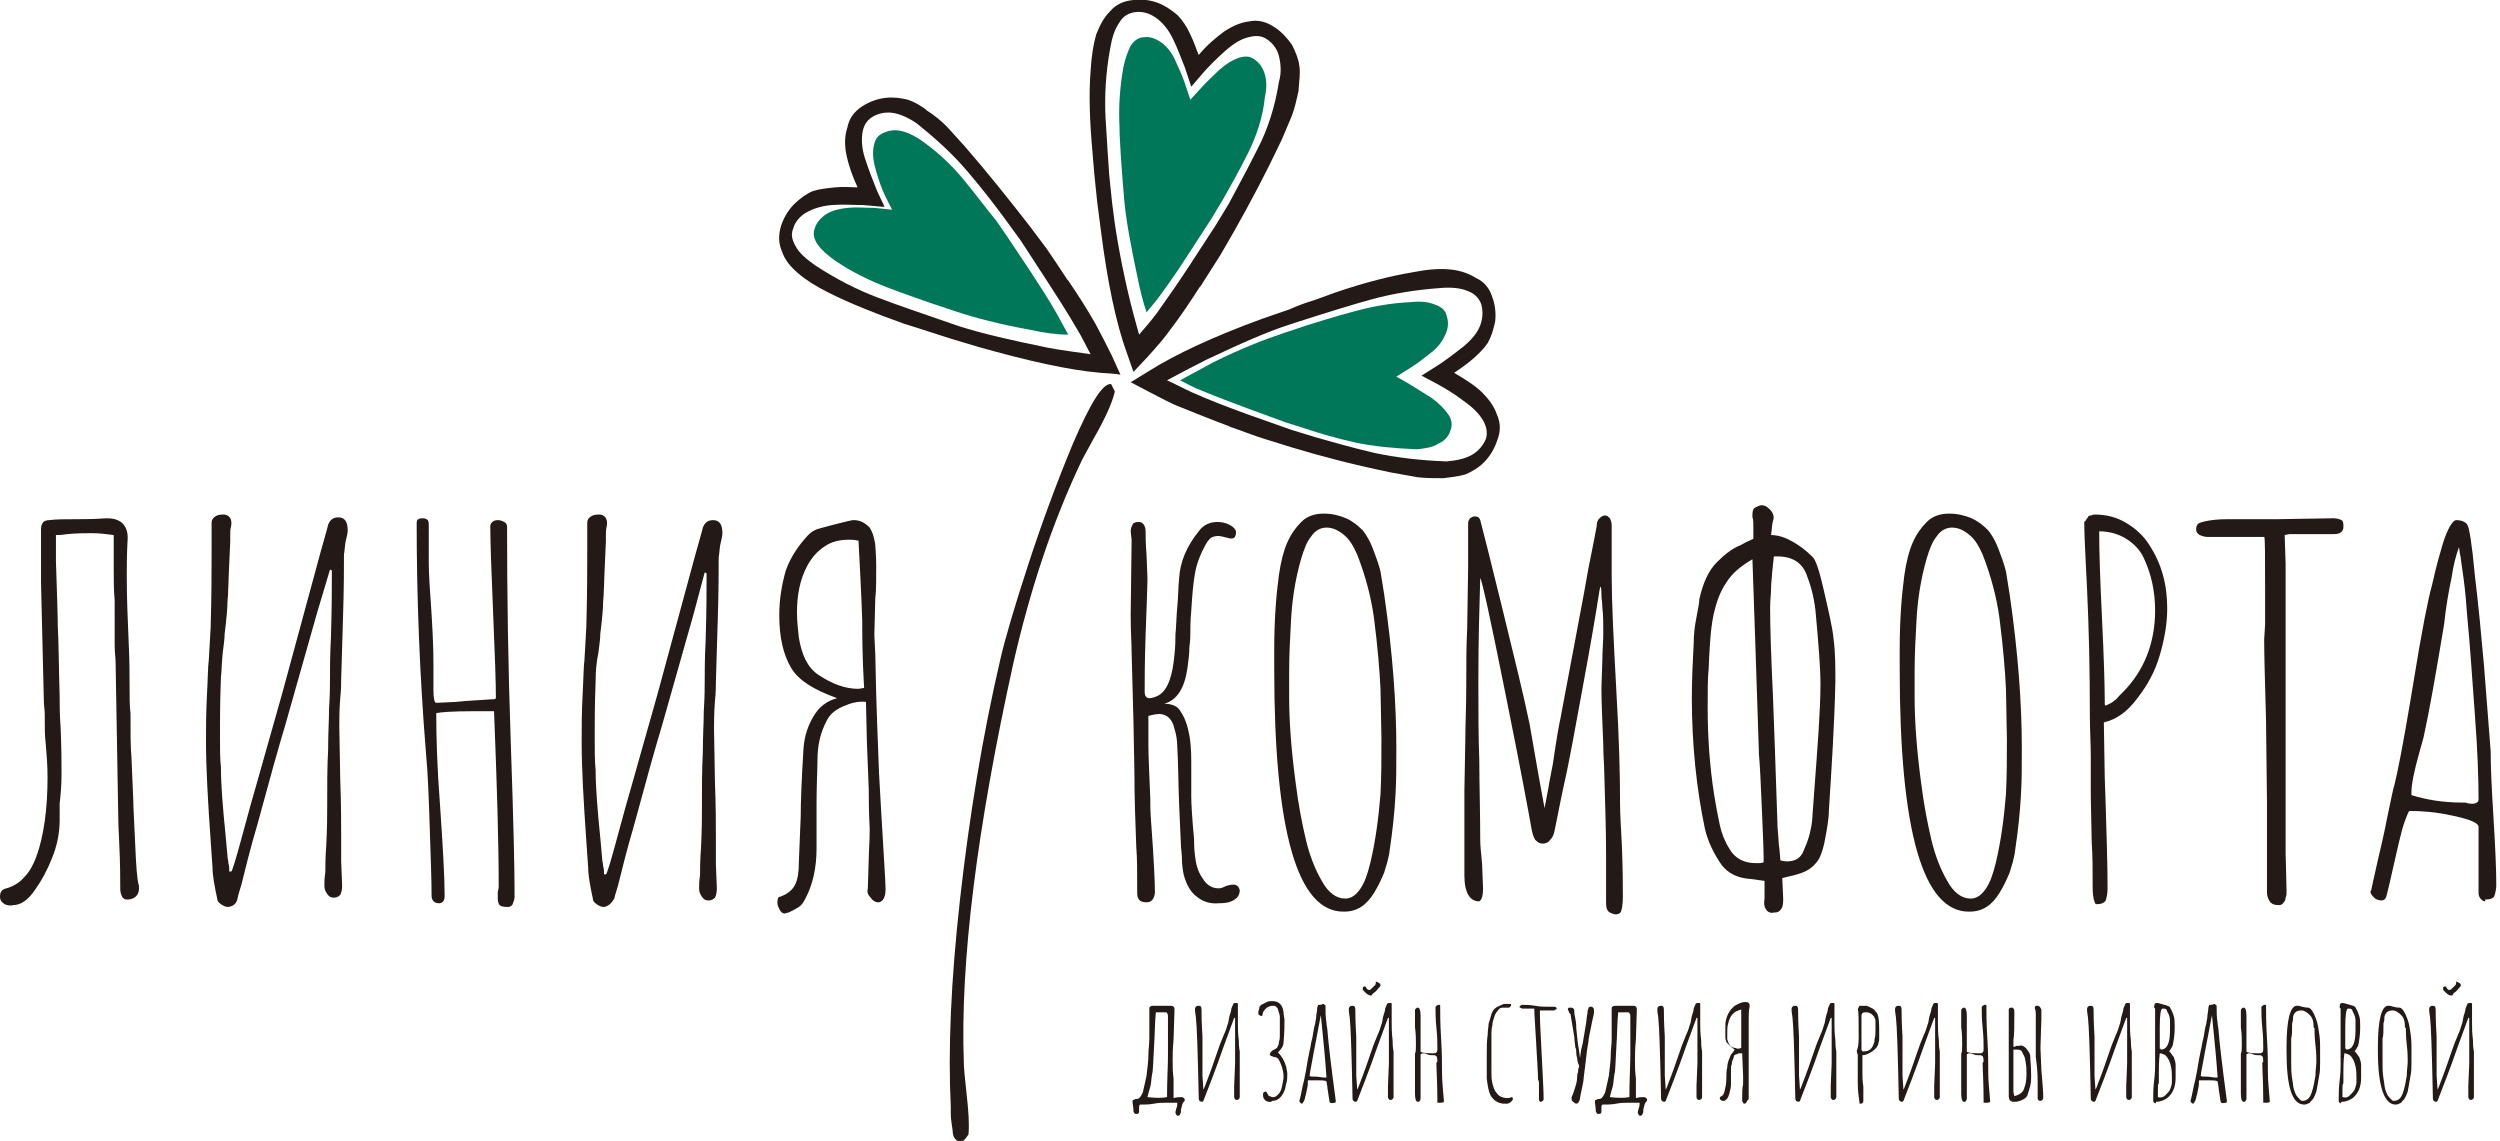 <?xml version="1.0" encoding="UTF-8"?> <!-- Generator: Adobe Illustrator 25.4.1, SVG Export Plug-In . SVG Version: 6.00 Build 0) --> <svg xmlns="http://www.w3.org/2000/svg" xmlns:xlink="http://www.w3.org/1999/xlink" id="Layer_1" x="0px" y="0px" viewBox="0 0 268.2 122.4" style="enable-background:new 0 0 268.2 122.4;" xml:space="preserve"> <style type="text/css"> .st0{fill:#231916;} .st1{fill:#01775A;} </style> <g> <path class="st0" d="M0.5,97C0.2,96.8,0,96.6,0,96.2c0-0.5,0.2-0.8,0.7-0.9c0.7-0.2,1.4-0.6,1.9-1.2c0.6-0.6,1-1.4,1.3-2.2 c0.8-2.2,1.2-5.1,1.2-8.5c0-1.3-0.1-2.5-0.2-3.7c-0.1-0.7-0.1-1.7-0.1-3.1c0-0.4-0.1-0.9-0.1-1.6L4.4,62.5c0-1.9,0-3.2,0-4.1 c0-0.8,0-1.3,0-1.4v-0.2c0-0.7,0.3-1,0.9-1c0.7-0.1,1.7-0.1,3-0.1c0.7,0,1.7,0,3.1-0.1c0.7,0,1.2,0.1,1.7,0.5 c0.4,0.4,0.6,0.9,0.6,1.6c-0.1,1.7-0.1,3.1-0.1,4.1c0,2.4,0.1,4.7,0.2,7c0.1,2.1,0.1,3.6,0.1,4.6c0,1.4,0,2.4,0.1,3.1 c0,2.1,0,3.7,0.1,4.7l0.2,4.7c0,0.7,0.1,2.2,0.2,4.6c0.1,2.4,0.2,3.9,0.4,4.5c0.1,0.9-0.3,1.4-1.1,1.5h-0.2c-0.2,0-0.4-0.1-0.5-0.3 c-0.1-0.2-0.2-0.5-0.2-0.8c0-1,0-2.6-0.1-4.7l-0.1-2.3l-0.3-17.4c0-0.4-0.1-1-0.1-1.8v-1.6c0-0.4,0-0.8,0-1.3c0-0.5,0-1.1,0-1.9 c-0.1-1-0.1-2.2-0.1-3.4c0-0.4,0-0.8,0-1.4c0-0.5,0-1.3,0-2.2c-0.8-0.1-1.5-0.2-2.3-0.2c-0.7,0-1.6,0-2.7,0.1 c-0.6,0.1-1,0.1-1.2,0.1C6,58.8,6,59.7,6,60.2c0.1,3.3,0.2,5.7,0.2,7c0.1,1.7,0.1,4.2,0.2,7.5c0,0.8,0,1.9,0.1,3.3 c0.1,2.2,0.1,3.9,0.1,5.1c0,1.2-0.1,2.2-0.2,3.1C6.4,87,6.4,87.6,6.4,88c0,1.4-0.3,2.8-0.8,4c-0.5,1.3-1.1,2.4-1.8,3.4 c-0.8,1.2-1.6,1.7-2.4,1.7C1.1,97.2,0.7,97.1,0.5,97z"></path> <path class="st0" d="M24.5,97.3c-0.3,0-0.5-0.1-0.8-0.3c-0.3-0.2-0.4-0.4-0.4-0.6c-0.3-1.4-0.5-2.5-0.5-3.3l-0.2-2.9 c-0.3-4.3-0.5-7.8-0.5-10.6c0-1.5,0-3.1,0.1-5c0.1-1.8,0.1-3.1,0.2-3.8l0.2-3.5c0.1-3.6,0.1-6.3,0.1-8.1c0-0.3,0-0.6,0-0.9 c0-0.3,0-0.5,0-0.7v-1.5c0-0.3,0.1-0.5,0.4-0.7c0.3-0.2,0.6-0.2,1-0.2c0.6,0.1,0.8,0.6,0.7,1.2c-0.1,0.4-0.1,0.7-0.1,1 c0,0.3,0,0.5,0,0.7l-0.1,2.2c-0.1,2-0.1,3.4-0.2,4.3c0,0.7-0.1,1.8-0.3,3.4c0,0.5-0.1,1.2-0.2,2c-0.1,0.8-0.1,1.7-0.2,2.7 c-0.1,2.6-0.1,4.6-0.1,5.9c0,1.6,0,2.9,0.1,3.7c0,1.9,0.2,4.3,0.5,7.3l0.2,2.2c0,0.3,0.1,0.5,0.1,0.8c0.1,0.3,0.1,0.6,0.1,0.9h0.2 c0.1,0,0.5-1.3,1.2-3.9c0.7-2.6,1.2-4.4,1.5-5.4l2.8-9.9l4.1-15.1c0.4-1.5,0.7-2.4,0.8-2.9c0.2-0.5,0.5-0.8,1.1-0.8 c0.7,0,1,0.5,1,1.4c0,0.3-0.1,0.7-0.2,1.1c-0.1,0.4-0.1,0.9-0.2,1.5c0,1.4,0,3.6-0.1,6.7l-0.2,6.7c0,0.4,0,1.1-0.1,2 c-0.1,1.3-0.1,2.3-0.1,3l0.1,5.7c0.1,2.6,0.1,4.6,0.1,5.9v2.9l0.1,2.5v0.2c0,0.4-0.1,0.7-0.2,0.9c-0.2,0.2-0.4,0.3-0.7,0.3 c-0.3,0-0.5-0.1-0.7-0.4c-0.2-0.3-0.3-0.5-0.3-0.9c0-0.4,0-0.8,0.1-1.4c0-0.6,0-1.6,0.1-2.9c0.1-1.9,0.1-3.3,0.1-4.2 c0-2.3,0-4.3,0.1-6.1c0-1.8,0.1-3.2,0.1-4.4c0.1-1.5,0.1-2.7,0.1-3.4c0-0.9,0-2.3,0.1-4.2c0.1-3.2,0.1-5.6,0.1-7.2l-0.2-0.1 L34,65.8l-3.4,12c-0.7,2.3-1.7,5.9-3,10.7c-0.8,2.7-1.3,4.8-1.7,6.4c-0.1,0.4-0.3,0.9-0.4,1.4C25.4,96.9,25.1,97.2,24.5,97.3 L24.5,97.3z"></path> <path class="st0" d="M53.6,97.1c-0.1-0.1-0.2-0.4-0.2-0.7v-0.7c0-0.1,0.1-0.3,0.1-0.6c0-5-0.2-11.2-0.5-18.8h-0.4h-1h-1 c-2,0-3.3,0.1-3.8,0.2c0,2.6,0.1,5.9,0.4,9.8c0.3,4.4,0.5,7.7,0.5,9.8c0,0.5-0.2,0.8-0.6,0.8c-0.5,0-0.8-0.3-0.8-0.8 c0-1.8-0.1-4.2-0.2-7.4c-0.1-3.1-0.2-5.8-0.4-7.9c-0.7-8.6-1-16.9-1-24.7c0-0.4,0.2-0.5,0.7-0.5c0.2,0,0.4,0.1,0.5,0.2 C46,56,46,56.1,46,56.4v4c0,1,0.1,2.8,0.3,5.5l0.1,1.8c0.1,2,0.1,3.2,0.1,3.6V74c0,0.9,0.1,1.4,0.3,1.4l2.1-0.1l1.1-0.1 c1.8-0.1,2.8-0.2,3.1-0.2l0.1-0.1c0-1.6-0.1-4.6-0.3-9.2c-0.2-4.6-0.3-7.7-0.3-9.2c0-0.4,0.3-0.7,0.8-0.7c0.3,0,0.5,0.1,0.7,0.2 c0.2,0.1,0.3,0.3,0.3,0.5c0,7,0.1,14.8,0.4,23.3c0.3,8.5,0.4,13.7,0.4,15.6v0.8c0,0.3-0.1,0.5-0.2,0.8c-0.1,0.2-0.3,0.3-0.5,0.3 C53.9,97.3,53.7,97.2,53.6,97.1z"></path> <path class="st0" d="M64.8,97.3c-0.3,0-0.5-0.1-0.8-0.3c-0.3-0.2-0.4-0.4-0.4-0.6c-0.3-1.4-0.5-2.5-0.5-3.3l-0.2-2.9 c-0.3-4.3-0.5-7.8-0.5-10.6c0-1.5,0-3.1,0.1-5c0.1-1.8,0.1-3.1,0.2-3.8l0.2-3.5c0.1-3.6,0.1-6.3,0.1-8.1c0-0.3,0-0.6,0-0.9 c0-0.3,0-0.5,0-0.7v-1.5c0-0.3,0.1-0.5,0.4-0.7c0.3-0.2,0.6-0.2,1-0.2c0.6,0.1,0.8,0.6,0.7,1.2c-0.1,0.4-0.1,0.7-0.1,1 c0,0.3,0,0.5,0,0.7l-0.1,2.2c-0.1,2-0.1,3.4-0.2,4.3c0,0.7-0.1,1.8-0.3,3.4c0,0.5-0.1,1.2-0.2,2C64,71,63.9,71.9,63.9,73 c-0.1,2.6-0.1,4.6-0.1,5.9c0,1.6,0,2.9,0.1,3.7c0,1.9,0.2,4.3,0.5,7.3l0.2,2.2c0,0.3,0.1,0.5,0.1,0.8c0.1,0.3,0.1,0.6,0.1,0.9H65 c0.1,0,0.5-1.3,1.2-3.9c0.7-2.6,1.2-4.4,1.5-5.4l2.8-9.9l4.1-15.1c0.4-1.5,0.7-2.4,0.8-2.9c0.2-0.5,0.5-0.8,1.1-0.8 c0.7,0,1,0.5,1,1.4c0,0.3-0.1,0.7-0.2,1.1c-0.1,0.4-0.1,0.9-0.2,1.5c0,1.4,0,3.6-0.1,6.7l-0.2,6.7c0,0.4,0,1.1-0.1,2 c-0.1,1.3-0.1,2.3-0.1,3l0.1,5.7c0.1,2.6,0.1,4.6,0.1,5.9v2.9l0.1,2.5v0.2c0,0.4-0.1,0.7-0.2,0.9c-0.2,0.2-0.4,0.3-0.7,0.3 c-0.3,0-0.5-0.1-0.7-0.4c-0.2-0.3-0.3-0.5-0.3-0.9c0-0.4,0-0.8,0.1-1.4c0-0.6,0-1.6,0.1-2.9c0.1-1.9,0.1-3.3,0.1-4.2 c0-2.3,0-4.3,0.1-6.1c0-1.8,0.1-3.2,0.1-4.4c0.1-1.5,0.1-2.7,0.1-3.4c0-0.9,0-2.3,0.1-4.2c0.1-3.2,0.1-5.6,0.1-7.2l-0.2-0.1 l-1.2,4.5l-3.4,12c-0.7,2.3-1.7,5.9-3,10.7c-0.8,2.7-1.3,4.8-1.7,6.4c-0.1,0.4-0.3,0.9-0.4,1.4C65.6,96.9,65.3,97.2,64.8,97.3 L64.8,97.3z"></path> <path class="st0" d="M84.2,98c-0.3,0-0.5-0.2-0.7-0.7c-0.1-0.2-0.1-0.4-0.1-0.5c0-0.4,0.1-0.6,0.3-0.6c0.8-0.3,1.3-0.7,1.6-1.3 c0.3-0.6,0.4-1.4,0.4-2.4l0.2-4.9c0-1.6,0.1-4.1,0.3-7.3c0.1-1.4,0.5-2.5,1.1-3.5c0.6-1,1.4-1.6,2.5-1.9c-2.5-0.9-4.1-1.9-4.9-3.2 c-0.9-1.5-1.3-3.4-1.3-5.7c0-1.8,0.3-3.4,0.7-4.8c0.5-1.4,1.3-2.6,2.4-3.8c0.4-0.4,0.8-0.6,1.2-0.7c0.4-0.1,1.4-0.4,3.1-0.8 c0.1,0,0.3-0.1,0.6-0.1c0.7,0,1.2,0.3,1.7,0.8c0.1,0.2,0.3,0.5,0.4,0.9c0.1,0.4,0.2,0.8,0.2,1c0,0.3,0.1,1,0.1,2.2 c0,1.5,0,2.7-0.1,3.5l-0.1,3.9l0.1,2.1c0.1,5.7,0.3,9.9,0.4,12.7l0.2,3.6c0.3,5.2,0.5,8.1,0.5,8.8v0.2c0,0.4-0.1,0.7-0.2,0.9 c-0.1,0.2-0.3,0.4-0.6,0.4c-0.3,0-0.6-0.2-0.8-0.5c-0.3-0.3-0.4-0.6-0.3-1l0.1-3.2c0-0.7,0.1-1.8,0.1-3.2c-0.1-1.9-0.1-3.3-0.1-4.2 L93,79.6l-0.1-4.3c-0.8-0.1-1.6,0.1-2.5,0.5s-1.4,0.9-1.7,1.5c-0.7,1.3-1,2.7-1,4.2c0,1-0.1,2.6-0.1,4.8L87.6,91 c0,2.1-0.4,3.9-1.2,5.4c-0.2,0.4-0.4,0.7-0.7,0.9c-0.3,0.2-0.7,0.4-1.1,0.6C84.4,97.9,84.3,98,84.2,98z M92.5,66.6 c0-0.2-0.1-3.1-0.4-8.6c-0.5-0.1-0.8-0.1-1-0.1c-1,0-1.9,0.2-2.6,0.7c-0.8,0.5-1.4,1.2-1.9,2.1c-0.8,1.5-1.1,3.2-1.1,5 c0,0.9,0.1,1.8,0.2,2.7c0.3,1.8,0.9,3.2,2.1,4c1.5,1,2.9,1.5,4.3,1.5l0.6-0.1C92.5,70.4,92.5,68,92.5,66.6z"></path> <path class="st0" d="M128.4,96.2c-0.7-0.5-1.1-1.3-1.4-2.3c-0.1-0.5-0.2-1.1-0.2-1.7c0-0.6-0.1-1.1-0.1-1.3l-0.2-4.5 c-0.1-2.6-0.1-4.7-0.2-6.2c0-0.7-0.1-1.4-0.3-2c-0.1-0.5-0.3-0.9-0.6-1.2c-0.2-0.2-0.6-0.4-1-0.4c-0.4,0-0.8,0.1-1.2,0.2v3.1 c0,1.2,0.1,3.1,0.2,5.7c0,0.6,0,1.5,0.1,2.7c0.3,4,0.4,6.5,0.4,7.5c-0.1,0.7-0.4,1-0.9,1c-0.7,0-1-0.3-1-1c0-2.2,0-3.8-0.1-4.9 c-0.1-2.7-0.2-5.4-0.2-8l-0.1-5.4l-0.2-7.5c0-0.9-0.1-2.2-0.1-4l0.1-8.1l-0.1-0.9c0-0.3,0.1-0.5,0.2-0.7c0-0.1,0.1-0.2,0.2-0.2 c0.1-0.1,0.3-0.1,0.5-0.1c0.4,0,0.7,0.4,0.7,1c0,0.5,0,1.3,0.1,2.5l0.1,2.5c0,1-0.1,3.1-0.2,6.1c-0.1,3-0.1,5-0.1,6.1 c0,0.5,0.2,0.7,0.5,0.7c0.3,0,0.6-0.1,1-0.3c1-0.6,1.5-2.1,1.7-4.4c0.1-0.9,0.1-1.6,0.1-2.1c0.1-1,0.1-2,0.2-3 c0.1-1,0.1-2.1,0.2-3.1c0.1-1.7,0.8-3.4,2.1-5c0.5-0.7,1.2-1,2-1c0.5,0,0.9,0.1,1.3,0.3c0.4,0.2,0.7,0.5,0.7,0.8 c0,0.3-0.1,0.5-0.2,0.6c-0.2,0.1-0.4,0.1-0.7,0c-0.4-0.1-0.8-0.2-1-0.2c-0.4,0-0.6,0.1-0.8,0.2c-0.2,0.2-0.4,0.4-0.6,0.8 c-0.5,0.9-0.9,1.9-1.1,3c-0.2,1.1-0.3,2.4-0.4,4c-0.1,1.1-0.1,1.9-0.1,2.4c0,0.3,0,0.8-0.1,1.5c0,0.7-0.1,1.5-0.2,2.2 c-0.3,2.2-1.1,3.5-2.5,3.9c0.9,0,1.5,0.3,1.8,0.9c0.4,0.6,0.7,1.4,0.9,2.5c0.1,0.5,0.2,1.5,0.2,2.8v3.7c0,0.9,0.1,2.5,0.3,4.6 c0,0.4,0,1,0.1,1.8c0.1,0.9,0.3,1.7,0.8,2.4c0.4,0.7,1,1.1,1.7,1.1c0.1,0,0.3,0,0.5-0.1c0.4-0.2,0.8-0.3,1.1-0.3 c0.4,0,0.6,0.2,0.7,0.6c0,0.3-0.1,0.6-0.3,0.8c-0.3,0.3-0.6,0.4-0.9,0.5c-0.5,0.1-0.8,0.1-1,0.1C129.8,97,129,96.7,128.4,96.2z"></path> <path class="st0" d="M136.7,71.8v-2.2c0-3,0.2-5.7,0.5-7.9c0.2-1.4,0.5-2.6,0.9-3.5c0.4-0.9,0.9-1.6,1.5-2.2 c0.6-0.6,1.4-0.9,2.4-0.9c0.9,0,1.7,0.2,2.4,0.5c0.7,0.3,1.3,0.8,1.8,1.3c0.4,0.5,0.8,1.2,1.1,2c0.3,0.8,0.6,1.6,0.8,2.4l0.4,2.5 c0.9,6.2,1.3,11.7,1.3,16.4v0.2c0,1.8,0,3.5-0.1,5c-0.1,1.8-0.3,3.7-0.6,5.7c-0.1,1-0.4,1.8-0.6,2.5c-0.3,0.7-0.6,1.4-1.1,2.2 c-0.8,1.3-1.8,2-3.2,2C139.2,97.9,136.7,89.2,136.7,71.8z M145.9,95.4c0.5-0.7,0.8-1.6,1.1-2.8c0.6-2.5,0.9-5,1.1-7.4 c0.1-2,0.1-3.8,0.1-5.7v-0.2l-0.1-5.4c-0.1-2-0.3-4.5-0.7-7.6c-0.3-2.2-0.9-4.5-1.8-6.8c-0.4-0.9-0.8-1.6-1.4-2.1 c-0.6-0.5-1.2-0.8-1.9-0.8c-0.6,0-1.2,0.3-1.6,0.9c-0.5,0.6-0.8,1.4-1.1,2.4c-0.7,2.4-1,4.7-1.1,6.7c-0.1,1.8-0.2,3.6-0.2,5.5v2.7 c0,2.4,0.2,5.5,0.7,9.2c0.3,2.4,0.7,4.4,1.1,6.1c0.4,1.7,1,3.2,1.7,4.4c0.7,1.3,1.6,1.9,2.5,1.9C144.9,96.4,145.4,96.1,145.9,95.4z "></path> <path class="st0" d="M172.5,97.7c-0.2-0.2-0.2-0.6-0.2-1.2v-4.9c0-2.5-0.1-5.4-0.2-8.9c0-0.7-0.1-1.6-0.1-2.8 c-0.1-2.6-0.2-4.6-0.2-6.1l0.1-3c0-0.9,0.1-1.9,0.1-3c0-1,0-1.8-0.1-2.6c0-0.5-0.1-1-0.1-1.4c0-0.4,0-0.7-0.1-0.9l-0.1,0.4 c-0.4,2.6-1,6.1-1.8,10.4c-0.8,4.3-1.4,7.8-2,10.4c-0.5,2.3-0.8,4-1,4.9c-0.1,0.5-0.2,0.8-0.5,1.1c-0.2,0.3-0.5,0.4-0.8,0.4 c-0.3,0-0.5-0.1-0.8-0.4c-0.2-0.3-0.3-0.7-0.4-1.2c-0.3-1.7-1.2-6.6-2.8-14.5c-1.6-8-2.5-12.1-2.7-12.4c-0.1,3.3-0.2,6.9-0.2,11 c0,3.2,0,6.1,0.1,8.6c0,2.6,0.1,5.4,0.1,8.6c0,0.5,0.1,1.4,0.2,2.5l0.1,2.6c0,0.7-0.1,1.2-0.4,1.4c-1,0-1.6-0.9-1.6-2.8v-9.1 l0.1-5.5c0-1.6,0.1-3.5,0.1-5.5c0-2.4,0-4.5,0.1-6.4l0.1-6.5v-4.8c0-0.2,0.1-0.3,0.2-0.5c0.2-0.1,0.3-0.2,0.5-0.2 c0.3,0,0.5,0.1,0.6,0.4c0.3,1.1,1.1,4.3,2.4,9.6c1.3,5.3,2.3,9.4,2.9,12.3c0.3,1.7,0.8,4.7,1.6,9l0.4-2.1c0.1-0.7,0.3-1.6,0.5-2.7 c0.4-2.8,0.7-4.4,0.8-4.8l2.5-13.3l0.5-2.8l0.6-3l0.3-1.6c0-0.4,0.1-0.6,0.3-0.8c0.2-0.2,0.4-0.3,0.6-0.3c0.2,0,0.3,0.1,0.5,0.3 c0.1,0.2,0.2,0.4,0.2,0.8v5.4c0,2.7,0.2,6.8,0.5,12.3c0.3,5.1,0.4,9.1,0.4,12.2c0,1,0.1,2.5,0.2,4.5c0.1,2.6,0.1,4.4,0.1,5.4 c0,0.8-0.1,1.3-0.2,1.6c-0.1,0.2-0.3,0.3-0.6,0.3C172.9,98,172.6,97.9,172.5,97.7z"></path> <path class="st0" d="M189.5,97.6c-0.2-0.2-0.3-0.6-0.2-1.2v-1.9l-1.5-0.2c-1.4-0.1-2.4-0.6-3.1-1.5c-0.9-1.3-1.5-2.6-1.8-3.9 c-0.9-4.3-1.4-9-1.4-14.1c0-1.9,0.1-3.9,0.2-5.8c0-0.9,0.1-1.8,0.3-2.8c0.2-1,0.3-1.6,0.3-1.9c0.4-1.8,1-3.1,1.9-4 c0.9-0.9,1.7-1.5,2.5-1.8c0.7-0.4,1.2-0.6,1.4-0.7v-1.2c0-0.5,0-0.9-0.1-1.1v-0.3c0-0.4,0.1-0.7,0.4-0.8c0.2-0.1,0.4-0.2,0.6-0.2 c0.2,0,0.5,0.1,0.7,0.3c0.5,0.4,0.7,0.9,0.5,1.4c-0.1,0.3-0.1,0.8-0.2,1.5c0.8,0,1.6,0.3,2.3,0.7c0.7,0.4,1.4,0.9,2.1,1.6 c0.4,0.3,0.8,1.6,1.3,3.8c0.5,2.2,0.9,3.9,1,5c0.2,1.5,0.2,3,0.2,4.6c-0.1,4.6-0.4,9.2-0.7,13.9c0,0.8-0.2,2-0.5,3.5 c-0.2,0.9-0.5,1.7-0.9,2.1c-0.4,0.5-0.9,0.8-1.4,1c-0.5,0.2-1.3,0.4-2.2,0.6l0.1,2.2c0,0.4,0,0.8-0.2,1.1c-0.2,0.3-0.4,0.4-0.8,0.4 C189.9,98,189.6,97.8,189.5,97.6z M189.2,91.9c0-1-0.1-2.8-0.2-5.4c-0.1-2.6-0.2-4.4-0.3-5.6l-0.4-12.2l-0.3-8.7 c-1.2,0.7-2.2,1.5-2.8,2.5c-0.7,1-1.1,2.2-1.4,3.6c-0.3,1.5-0.4,3.4-0.5,5.7c-0.1,0.9-0.1,2.3-0.1,4.1c0,3.1,0.2,6.2,0.7,9.4 c0.2,1.2,0.4,2.3,0.6,3.2s0.5,1.7,1,2.5c0.6,1.1,1.6,1.6,2.9,1.6c0.4,0,0.6,0,0.8-0.1C189.2,92.6,189.2,92.4,189.2,91.9z M192.7,92.2c0.4-0.2,0.7-0.6,0.9-1.2c0.5-1.1,0.7-2.1,0.8-2.9l0.2-2.8c0.4-5.3,0.7-9.2,0.7-11.9c0-1.7-0.2-4.2-0.5-7.5 c-0.1-1.3-0.4-2.7-0.9-4c-0.5-1.6-1.7-2.3-3.6-2.2l-0.2,1.9c0,0.4-0.1,0.9-0.1,1.5c0,0.6-0.1,1.3-0.1,2.1c0,2.1,0.1,5.2,0.3,9.4 l0.2,5.4l0.3,8.8c0.1,1,0.1,1.8,0.2,2.3l0.1,1.2C191.7,92.5,192.3,92.4,192.7,92.2z"></path> <path class="st0" d="M203.8,71.8v-2.2c0-3,0.2-5.7,0.5-7.9c0.2-1.4,0.5-2.6,0.9-3.5c0.4-0.9,0.9-1.6,1.5-2.2 c0.6-0.6,1.4-0.9,2.4-0.9c0.9,0,1.7,0.2,2.4,0.5c0.7,0.3,1.3,0.8,1.8,1.3c0.4,0.5,0.8,1.2,1.1,2c0.3,0.8,0.6,1.6,0.8,2.4l0.4,2.5 c0.9,6.2,1.3,11.7,1.3,16.4v0.2c0,1.8,0,3.5-0.1,5c-0.1,1.8-0.3,3.7-0.6,5.7c-0.1,1-0.4,1.8-0.6,2.5c-0.3,0.7-0.6,1.4-1.1,2.2 c-0.8,1.3-1.8,2-3.2,2C206.3,97.9,203.8,89.2,203.8,71.8z M213,95.4c0.5-0.7,0.8-1.6,1.1-2.8c0.6-2.5,0.9-5,1.1-7.4 c0.1-2,0.1-3.8,0.1-5.7v-0.2l-0.1-5.4c-0.1-2-0.3-4.5-0.7-7.6c-0.3-2.2-0.9-4.5-1.8-6.8c-0.4-0.9-0.8-1.6-1.4-2.1 c-0.6-0.5-1.2-0.8-1.9-0.8c-0.6,0-1.2,0.3-1.6,0.9c-0.5,0.6-0.8,1.4-1.1,2.4c-0.7,2.4-1,4.7-1.1,6.7c-0.1,1.8-0.2,3.6-0.2,5.5v2.7 c0,2.4,0.2,5.5,0.7,9.2c0.3,2.4,0.7,4.4,1.1,6.1c0.4,1.7,1,3.2,1.7,4.4c0.7,1.3,1.6,1.9,2.5,1.9C212,96.4,212.5,96.1,213,95.4z"></path> <path class="st0" d="M224.5,95.2c0-1.8,0-3.4-0.1-4.8l-0.1-4.9v-4.4c0-1.3-0.1-2.8-0.1-4.4c0-4.8-0.1-9.3-0.3-13.5l-0.1-2 c-0.1-2.1-0.2-3.9-0.2-5.2l0.2-0.2c0-0.1,0.1-0.2,0.2-0.3c0-0.1,0.1-0.2,0.3-0.2c0.1,0,0.2-0.1,0.4-0.1c1.3,0,2.4,0.3,3.4,0.9 s1.9,1.4,2.5,2.4c1.3,2,1.9,4.2,1.9,6.8c0,1.6-0.3,3.3-0.8,5s-1.3,3.2-2.4,4.6c-1.1,1.5-2.3,2.3-3.6,2.6l0.1,6l0.1,2.9 c0.1,3.5,0.2,6.4,0.2,8.9c0,0.6-0.1,1-0.2,1.3c-0.2,0.3-0.5,0.4-1,0.4C224.8,97.1,224.5,96.5,224.5,95.2z M226.9,75.1 c0.1,0,0.2-0.2,0.4-0.4l0.4-0.4c2.3-2.3,3.5-5.3,3.5-8.8c0-2-0.4-3.9-1.2-5.6c-0.4-0.9-1.1-1.6-1.9-2.1c-0.8-0.5-1.8-0.8-2.9-0.8 c0,2.1,0.1,5.2,0.3,9.3s0.3,7.2,0.3,9.3l0.1,0.1C226.3,75.5,226.6,75.4,226.9,75.1z"></path> <path class="st0" d="M243.5,96.7c-0.2-0.3-0.3-0.6-0.3-1v-4.8V86l-0.1-8.7c-0.1-3.9-0.2-6.8-0.2-8.7l0.1-1.6v-3.5 c0-3.9,0-5.9-0.1-5.9h-6.1c-0.3,0-0.6-0.1-0.8-0.2c-0.2-0.1-0.4-0.3-0.4-0.6c0-0.3,0.1-0.5,0.2-0.6c0.1-0.1,0.4-0.2,0.9-0.3 c0.5-0.1,1.2-0.2,2.2-0.2h5.4l6-0.1c0.4,0,0.7,0.1,0.9,0.2c0.2,0.1,0.2,0.4,0.2,0.7c0,0.5-0.3,0.8-1,0.8h-2.4h-2.4l-0.5,0.1 l0.1,3.1V65v22v4.5l0.1,4v0.1c0,0.3,0,0.5-0.1,0.7c0,0.2-0.1,0.4-0.2,0.5c-0.1,0.2-0.3,0.3-0.5,0.3C244,97.1,243.7,97,243.5,96.7z"></path> <path class="st0" d="M266.2,96.5c-0.2-0.2-0.3-0.4-0.3-0.7v-7.1c0-0.4-0.9-0.8-2.8-1.2c-1.8-0.4-3.4-0.5-4.6-0.5 c-0.1,0-0.2,0.3-0.4,0.8c-0.2,0.5-0.3,0.9-0.4,1.2c-0.5,1.9-0.9,3.9-1.4,6l-0.3,1.2c-0.1,0.3-0.3,0.4-0.5,0.4 c-0.3,0-0.6-0.1-0.8-0.3c-0.2-0.2-0.4-0.4-0.4-0.7l0.1-0.1v-0.1l0.6-2.7c0.4-1.7,0.8-3.4,1.1-5c0.4-1.8,0.6-3,0.8-3.6 c0.3-1.2,0.9-4.2,1.7-9l0.3-1.8c0.9-5.6,1.6-9.1,2-10.5c0.2-0.9,0.5-2.2,1-3.9c0.2-0.7,0.4-1.4,0.8-2.2c0.3-0.6,0.6-0.9,0.8-0.9 c0.6,0,1,0.2,1.2,0.5c0.2,0.3,0.5,2.1,0.8,5.4c0.4,3.3,0.7,6.5,1,9.9l0.7,9c0,1.6,0.1,3.9,0.3,7.1c0.2,3.2,0.3,5.6,0.3,7.1v0.2 c0,0.4-0.1,0.8-0.2,1.1c-0.1,0.3-0.5,0.4-1,0.4C266.7,96.8,266.4,96.7,266.2,96.5z M265.9,85.8c0-2.2-0.1-5.3-0.4-9.2 c-0.3-3.9-0.5-7.3-0.8-10.3c-0.1-1.3-0.2-2.7-0.4-4.2L264,60c0,0,0-0.2-0.1-0.6l-0.1-0.7c-0.3,0.8-0.6,1.9-0.8,3.3 c-0.3,1.4-0.6,3.1-0.8,5c-0.9,5.4-1.6,9.4-2.2,12.1l-0.5,1.8c-0.5,1.8-0.8,3.2-0.8,4.1v0.3c1.6,0.5,3.4,0.8,5.5,0.8h0.3 c0.1,0,0.2,0.1,0.4,0.1C265.5,86.3,265.9,86.1,265.9,85.8z"></path> <path class="st0" d="M97.4,10.7c-0.8-0.2-1.6-0.3-2.4-0.2c-0.9,0.1-1.7,0.4-2.5,0.9c-0.9,0.6-1.4,1.3-1.6,2.3 c-0.3,0.9-0.3,1.9-0.1,2.9c0.2,1,0.6,2.2,1.2,3.5c-0.7,0-1.5-0.1-2.4,0c-1,0.1-1.8,0.2-2.4,0.4c-0.7,0.3-1.4,0.8-2,1.4 c-0.6,0.6-1.1,1.4-1.4,2.3c-0.3,1-0.3,1.9,0.1,2.8c0.3,0.9,0.9,1.6,1.7,2.3c0.8,0.7,1.9,1.4,3.3,2.1c2.2,1.1,4.9,2.2,8,3.3l2.2,0.7 c1,0.3,1.8,0.6,2.8,0.9l3,0.9c5.3,1.5,9.7,2.5,13.2,2.8c1.8,0.1,2.1,0.2,2.1,0.2l-0.9-2c-0.6-1.2-1.2-2.4-1.8-3.5 c-0.8-1.4-1.8-3-2.9-4.6l-0.1-0.1c-0.7-1.1-1.4-2.1-2.2-3.3l-1.8-2.4c-2.1-2.7-4.4-5.6-7-8.6l-1.9-2.1c-0.6-0.6-1.3-1.2-2.1-1.7 C98.8,11.3,98,10.9,97.4,10.7z M103.8,18.4c1.7,2,3,3.7,4.1,5.2l1.6,2.2l2.8,4.3c1.1,1.7,2.2,3.4,3.3,5.3c0.5,0.8,0.9,1.7,1.4,2.6 c-1.4-0.2-3-0.4-4.6-0.7c-3.9-0.8-7-1.5-9.5-2.3L100,34c0,0-4.1-1.4-5.9-2.1c-2.1-0.8-4.3-1.9-6.6-3.4c-1-0.7-1.7-1.3-2.1-2 c-0.4-0.7-0.6-1.3-0.3-2c0.2-0.7,0.7-1.3,1.4-1.7c0.7-0.4,1.6-0.7,2.7-0.8c1.2-0.1,2.3,0,3.4,0l2.3,0.2l-0.8-1.7 c-0.4-1-0.8-2-1.2-3.2c-0.4-1.1-0.5-2.1-0.4-2.9c0.1-0.8,0.4-1.4,1-1.8c0.6-0.4,1.4-0.6,2.2-0.5c0.8,0.1,1.7,0.5,2.6,1.1 C100.3,14.8,102.2,16.5,103.8,18.4z"></path> <path class="st0" d="M139.4,7.1c-0.1-0.8-0.4-1.5-0.8-2.3c-0.5-0.7-1.1-1.4-1.9-1.9c-0.9-0.6-1.8-0.8-2.7-0.6 c-0.9,0.1-1.8,0.5-2.7,1.1c-0.8,0.6-1.8,1.4-2.7,2.5c-0.3-0.7-0.5-1.4-0.9-2.2c-0.4-0.9-0.9-1.6-1.4-2.1c-0.6-0.5-1.3-1-2.1-1.3 c-0.8-0.3-1.7-0.4-2.6-0.3c-1.1,0.1-1.9,0.5-2.5,1.2c-0.7,0.7-1.1,1.5-1.5,2.5c-0.3,1-0.5,2.3-0.6,3.9c-0.2,2.5-0.1,5.4,0.2,8.7 l0.2,2.4c0.1,1,0.2,1.9,0.3,2.9l0.4,3.1c0.7,5.5,1.6,9.9,2.8,13.2c0.6,1.7,0.7,2,0.7,2l1.5-1.6c0.9-1,1.8-2,2.5-3 c1-1.3,2-2.8,3.1-4.5l0.1-0.1c0.7-1.1,1.4-2.2,2.1-3.3l1.5-2.6c1.7-3,3.4-6.2,5.1-9.8l1.1-2.6c0.3-0.8,0.5-1.7,0.7-2.6 C139.4,8.6,139.5,7.8,139.4,7.1z M134.9,16c-1.2,2.4-2.2,4.2-3.1,5.9l-1.4,2.3l-2.8,4.3c-1.1,1.7-2.3,3.4-3.5,5.1 c-0.6,0.8-1.2,1.5-1.9,2.3c-0.4-1.4-0.8-2.9-1.2-4.6c-0.9-3.9-1.4-7-1.7-9.6l-0.3-2.9c0,0-0.3-4.3-0.4-6.2c-0.1-2.2,0-4.7,0.5-7.4 c0.2-1.2,0.5-2.1,1-2.8c0.4-0.7,1-1,1.7-1.1c0.7-0.1,1.5,0.1,2.2,0.6c0.7,0.5,1.3,1.2,1.8,2.2c0.5,1,0.9,2.1,1.3,3.1l0.7,2.1 l1.2-1.4c0.7-0.8,1.5-1.6,2.4-2.4c0.9-0.8,1.7-1.3,2.5-1.5c0.8-0.2,1.4-0.2,2,0.2c0.6,0.4,1.1,1,1.3,1.8c0.2,0.8,0.3,1.8,0,2.8 C136.8,11.4,136,13.9,134.9,16z"></path> <path class="st0" d="M157.2,50.9c0.7-0.3,1.4-0.7,2-1.3c0.6-0.6,1.1-1.4,1.4-2.3c0.4-1,0.4-1.9,0-2.8c-0.3-0.9-0.9-1.7-1.6-2.4 c-0.7-0.7-1.8-1.4-3-2.1c0.6-0.4,1.3-0.9,1.9-1.4c0.7-0.6,1.3-1.2,1.7-1.8c0.4-0.7,0.6-1.4,0.8-2.3c0.1-0.9,0-1.8-0.3-2.6 c-0.3-1-0.9-1.7-1.8-2.1c-0.8-0.5-1.7-0.8-2.8-0.9c-1.1-0.1-2.4,0-3.9,0.3c-2.4,0.4-5.2,1.1-8.4,2.2l-2.2,0.8c-1,0.3-1.8,0.6-2.7,1 l-2.9,1c-5.2,1.9-9.3,3.8-12.3,5.7c-1.6,1-1.8,1.1-1.8,1.1l1.9,1c1.2,0.6,2.4,1.3,3.5,1.7c1.5,0.6,3.2,1.3,5.1,2l0.2,0.1 c1.2,0.4,2.4,0.9,3.7,1.3l2.9,0.9c3.3,1,6.8,1.9,10.7,2.7l2.8,0.5c0.8,0.1,1.8,0.1,2.7,0.1C155.7,51.2,156.5,51.1,157.2,50.9z M147.5,48.6c-2.6-0.6-4.6-1.2-6.4-1.7l-2.6-0.8l-4.8-1.7c-1.9-0.7-3.8-1.4-5.8-2.3c-0.9-0.4-1.8-0.9-2.7-1.3 c1.3-0.7,2.6-1.4,4.2-2.2c3.6-1.7,6.5-3,9-3.8l2.8-0.9c0,0,4.1-1.3,6-1.8c2.2-0.6,4.6-1,7.3-1.2c1.2-0.1,2.2,0,2.9,0.3 c0.8,0.3,1.2,0.7,1.5,1.4c0.2,0.7,0.2,1.5-0.1,2.3c-0.3,0.8-0.9,1.5-1.7,2.2c-0.9,0.7-1.8,1.4-2.7,2l-1.9,1.2l1.7,0.9 c0.9,0.5,1.9,1.1,2.8,1.8c1,0.7,1.7,1.4,2.1,2.1c0.4,0.7,0.5,1.4,0.3,2c-0.3,0.7-0.8,1.3-1.5,1.7c-0.7,0.4-1.6,0.6-2.7,0.7 C152.4,49.4,149.9,49.1,147.5,48.6z"></path> <path class="st1" d="M110.6,35.4c-3.3-0.6-6-1.3-8.1-2l-2.4-0.8c0,0-3.5-1.2-5-1.8c-1.8-0.7-3.7-1.6-5.6-2.9 c-0.8-0.6-1.4-1.1-1.8-1.7c-0.4-0.6-0.5-1.1-0.3-1.7c0.2-0.6,0.6-1.1,1.2-1.5c0.6-0.4,1.4-0.6,2.3-0.7c1-0.1,1.9,0,2.9,0l1.9,0.2 L95,21.1c-0.4-0.8-0.7-1.7-1-2.7c-0.3-1-0.4-1.8-0.3-2.5c0.1-0.7,0.3-1.2,0.8-1.5c0.5-0.3,1.2-0.5,1.9-0.4c0.7,0.1,1.4,0.4,2.2,0.9 c1.9,1.3,3.5,2.8,4.8,4.4c1.4,1.7,2.5,3.2,3.5,4.4l1.3,1.9l2.4,3.6c0.9,1.4,1.9,2.9,2.8,4.5c0.4,0.7,0.8,1.5,1.2,2.2 C113.3,35.9,112,35.7,110.6,35.4z"></path> <path class="st1" d="M133.9,16.4c-1,2-1.9,3.6-2.7,5l-1.2,2l-2.4,3.7c-0.9,1.4-1.9,2.9-3,4.4c-0.5,0.7-1,1.3-1.6,2 c-0.4-1.2-0.7-2.4-1-3.9c-0.7-3.3-1.2-6-1.4-8.2l-0.2-2.5c0,0-0.3-3.7-0.3-5.3c-0.1-1.9,0-4,0.4-6.3c0.2-1,0.5-1.8,0.8-2.4 c0.4-0.6,0.9-0.9,1.4-0.9c0.6-0.1,1.2,0.1,1.8,0.5c0.6,0.4,1.1,1,1.5,1.8c0.4,0.9,0.8,1.7,1.1,2.6l0.6,1.8l1.1-1.2 c0.6-0.7,1.3-1.3,2-2c0.8-0.7,1.5-1.1,2.1-1.3c0.7-0.2,1.2-0.2,1.7,0.2c0.5,0.3,0.9,0.9,1.1,1.6c0.2,0.7,0.2,1.5,0,2.4 C135.5,12.5,134.8,14.6,133.9,16.4z"></path> <path class="st1" d="M145.5,47.5c-2.2-0.5-3.9-1-5.4-1.5l-2.2-0.7l-4.1-1.5c-1.6-0.6-3.2-1.2-4.9-1.9c-0.8-0.3-1.5-0.7-2.3-1.1 c1.1-0.6,2.2-1.2,3.5-1.9c3-1.5,5.6-2.5,7.7-3.2l2.4-0.8c0,0,3.5-1.1,5.1-1.5c1.8-0.5,3.9-0.9,6.2-1c1-0.1,1.8,0,2.5,0.3 c0.6,0.2,1.1,0.6,1.2,1.2c0.2,0.6,0.2,1.2-0.1,1.9c-0.3,0.7-0.7,1.3-1.4,1.9c-0.8,0.6-1.5,1.2-2.3,1.7l-1.6,1l1.4,0.8 c0.8,0.5,1.6,1,2.4,1.5c0.8,0.6,1.4,1.2,1.8,1.8c0.4,0.6,0.4,1.2,0.2,1.7c-0.2,0.6-0.6,1.1-1.3,1.4c-0.6,0.4-1.4,0.5-2.3,0.6 C149.6,48.1,147.5,47.9,145.5,47.5z"></path> <g> <path class="st0" d="M126.1,119.3l0.1-0.4c0.1-0.2,0.1-0.4,0.1-0.6c-0.4,0-0.7,0-1.1,0c-0.4,0-0.9,0-1.4,0.1s-1,0.1-1.5,0.1 c-0.1,0.1-0.1,0.2-0.1,0.3c0,0,0,0.1,0,0.3c0,0.1,0,0.1,0,0.2c0,0.1-0.1,0.2-0.2,0.2l-0.1,0c-0.1,0-0.2,0-0.2-0.1 c-0.1-0.1-0.1-0.1-0.1-0.2c0-0.4-0.1-0.8-0.1-1c0-0.1,0-0.2,0.1-0.2s0.2-0.1,0.2-0.1c0.2,0,0.4,0,0.5-0.2c0.1-0.1,0.2-0.3,0.3-0.5 c0.2-0.8,0.3-1.4,0.4-1.8c0.1-0.9,0.2-1.6,0.2-2.2s0.1-1.1,0.1-1.8c0-0.2,0-0.5,0-0.9c0-0.4,0-0.9,0-1.3c0-0.1,0-0.3,0-0.5 c0-0.2,0-0.3,0-0.4c0-0.2,0-0.3,0.1-0.3c0.1-0.1,0.2-0.1,0.4-0.1l1.8,0c0.1,0,0.2,0,0.3,0.1s0.1,0.2,0.1,0.3l-0.1,3.2 c-0.1,1-0.1,1.8-0.1,2.3c0,0.5,0,1.2,0.1,1.9c0,0.6,0,1.3,0,2.1c0.4-0.1,0.6-0.1,0.8-0.1c0.1,0,0.2,0,0.3,0.1s0.1,0.1,0.1,0.2 c0,0.1,0,0.1-0.1,0.2c-0.2,0.2-0.2,0.5-0.3,0.8c0,0.3,0,0.4-0.1,0.5c0,0.2-0.2,0.2-0.3,0.2C126.2,119.6,126.1,119.5,126.1,119.3z M125.2,117.7c0-1.9,0.1-3.4,0.1-4.4l0-1.5c0-0.7,0-1.2,0-1.5c0-0.5,0-0.9,0-1.3c0-0.1,0-0.2-0.1-0.3c0-0.1-0.1-0.1-0.2-0.1 c-0.1,0-0.3,0-0.5,0H124c-0.1,0.9-0.1,2.2-0.2,3.8c-0.1,1.6-0.1,2.6-0.2,2.8c-0.1,0.6-0.1,1.1-0.2,1.4c-0.1,0.3-0.2,0.7-0.3,1.1 C124,117.8,124.7,117.8,125.2,117.7z"></path> <path class="st0" d="M129,118.2c-0.1,0-0.2,0-0.3-0.1c-0.1-0.1-0.1-0.2-0.1-0.3c-0.1-5-0.2-7.8-0.3-8.6c0-0.2-0.1-0.5-0.1-0.9 c0-0.1,0-0.2,0.1-0.3c0.1-0.1,0.2-0.1,0.3-0.1c0.2,0,0.3,0.1,0.3,0.4c0,0.4,0,1.3,0.1,2.9c0,0.6,0,1.1,0,1.6c0,0.7,0,1.6,0,2.6 l0.1,1.5l0.1-0.2c0.3-0.8,0.7-1.8,1.1-3c0.4-1.2,0.7-2,0.8-2.2l0.2-0.5c0.2-0.4,0.3-0.8,0.4-1.1c0.1-0.2,0.1-0.5,0.2-0.9 c0.1-0.3,0.2-0.6,0.2-0.8c0.1-0.3,0.2-0.4,0.2-0.5c0,0,0.1-0.1,0.2-0.1c0.1,0,0.1,0,0.2,0c0,0,0.1,0,0.1,0.1c0,0.1,0,0.1,0,0.2 c0,0.2,0,0.4,0,0.6c0,0.2,0,0.4,0,0.6v0.7c0,0.4,0,1,0.1,1.8c0,0.3,0,0.7,0.1,1.2c0,0.2,0,0.5,0,0.8c0,0.6,0,1,0,1.3l0,1.3 c0,0.5,0,1,0,1.5v0c0,0.1,0,0.1-0.1,0.2c-0.1,0.1-0.1,0.1-0.2,0.1c-0.1,0-0.2,0-0.2-0.1c-0.1-0.1-0.1-0.1-0.1-0.2l0-1.2l0.1-2.4 v-0.5c0-0.8,0-1.7,0-2.8s0-1.6,0-1.6l-0.1,0l-1.1,3c-0.9,2.6-1.7,4.6-2.2,5.9L129,118.2z"></path> <path class="st0" d="M135.8,118.1c-0.2-0.2-0.3-0.3-0.3-0.6c0-0.1,0-0.1,0-0.2c0,0,0-0.1,0.1-0.1c0,0,0.1-0.1,0.1-0.1 c0.1,0,0.2,0,0.2,0.1c0,0.1,0.1,0.1,0.1,0.2c0.1,0.1,0.1,0.2,0.2,0.2s0.2,0.1,0.3,0.1c0.1,0,0.3,0,0.4-0.1 c0.3-0.2,0.5-0.5,0.6-0.9c0.1-0.5,0.2-0.9,0.2-1.2c0-0.4-0.1-0.8-0.2-1.1c-0.1-0.3-0.2-0.5-0.3-0.7c-0.1-0.2-0.3-0.3-0.5-0.3 c-0.1,0-0.2-0.1-0.3-0.1c-0.1,0-0.1-0.1-0.2-0.2c0,0,0.1-0.1,0.1-0.2c0.1-0.1,0.1-0.1,0.2-0.2c0.2-0.1,0.4-0.2,0.5-0.3 c0.1-0.2,0.2-0.3,0.2-0.6c0.1-0.3,0.1-0.5,0.1-0.7l0-1.2c0-0.3,0-0.5,0-0.8c0-0.2-0.1-0.5-0.2-0.8c0-0.1-0.1-0.2-0.2-0.3 s-0.2-0.1-0.4-0.1c-0.2,0-0.4,0.1-0.6,0.2c-0.2,0.2-0.3,0.3-0.4,0.5l-0.1,0.4c-0.2,0-0.3-0.1-0.3-0.1c-0.1,0-0.1-0.1-0.1-0.2 c0-0.1,0-0.1,0-0.2c0-0.1,0.1-0.2,0.1-0.4c0-0.1,0.1-0.2,0.2-0.3c0.2-0.1,0.4-0.2,0.6-0.3c0.2-0.1,0.4-0.1,0.6-0.1 c0.7,0,1.1,0.4,1.2,1.2c0,0.4,0.1,0.6,0.1,0.8c0,0.5,0,1.3-0.1,2.4c0,0.4-0.2,0.7-0.6,1.1c0.4,0.4,0.7,0.9,0.9,1.6 c0,0.2,0.1,0.4,0.1,0.7c0,0.3,0,0.7-0.1,1c-0.1,0.3-0.1,0.6-0.2,0.8c-0.3,0.7-0.7,1.1-1.3,1.1C136.3,118.3,136,118.2,135.8,118.1z "></path> <path class="st0" d="M142.7,118.3c0,0-0.1-0.1-0.1-0.3c-0.1-0.8-0.2-1.2-0.2-1.4l-0.1-0.6c-0.2-0.1-0.5-0.1-0.8-0.1l-0.6,0 c-0.2,0-0.4,0-0.5,0c-0.1,0-0.1,0-0.1,0.1c0,0,0,0,0,0l0,0.3c0,0.2-0.1,0.6-0.2,1.1c-0.1,0.3-0.1,0.5-0.2,0.7 c-0.1,0.2-0.2,0.3-0.2,0.3c-0.1,0-0.1,0-0.2-0.1c-0.1-0.1-0.1-0.1-0.1-0.2l0,0l0,0c0.2-0.7,0.3-1.5,0.5-2.2l0.2-1l0.2-1.2l0.2-1 c0.1-0.3,0.1-0.7,0.3-1.4c0.1-0.7,0.2-1.2,0.3-1.5c0,0,0-0.2,0.1-0.6c0-0.4,0.1-0.7,0.1-0.9c0-0.3,0.1-0.4,0.1-0.5h0.1 c0,0,0.1,0,0.1,0c0.1,0,0.2,0,0.3-0.1c0.1,0,0.1,0,0.2,0.1c0.1,0,0.1,0.1,0.1,0.2c0,0.5,0,1.1,0.1,1.7c0,0.3,0.1,0.6,0.1,0.8 c0.1,1.3,0.4,3.9,0.9,7.6v0c0,0.1,0,0.2-0.1,0.2C142.8,118.4,142.7,118.3,142.7,118.3z M142.3,115.5c-0.1-1.5-0.3-3.7-0.6-6.6 l-0.8,4.2c-0.2,1.2-0.4,2-0.4,2.3c0,0.1,0.2,0.1,0.6,0.1c0.4,0,0.7,0.1,1,0.1H142.3z"></path> <path class="st0" d="M145.5,118.2c-0.1,0-0.2,0-0.3-0.1c-0.1-0.1-0.1-0.2-0.1-0.3c-0.1-5-0.2-7.8-0.3-8.6c0-0.2-0.1-0.5-0.1-0.9 c0-0.1,0-0.2,0.1-0.3c0.1-0.1,0.2-0.1,0.3-0.1c0.2,0,0.3,0.1,0.3,0.4c0,0.4,0,1.3,0.1,2.9c0,0.6,0,1.1,0,1.6c0,0.7,0,1.6,0,2.6 l0.1,1.5l0.1-0.2c0.3-0.8,0.7-1.8,1.1-3c0.4-1.2,0.7-2,0.8-2.2l0.2-0.5c0.2-0.4,0.3-0.8,0.4-1.1c0.1-0.2,0.1-0.5,0.2-0.9 c0.1-0.3,0.2-0.6,0.2-0.8c0.1-0.3,0.2-0.4,0.2-0.5c0,0,0.1-0.1,0.2-0.1c0.1,0,0.1,0,0.2,0c0,0,0.1,0,0.1,0.1c0,0.1,0,0.1,0,0.2 c0,0.2,0,0.4,0,0.6c0,0.2,0,0.4,0,0.6v0.7c0,0.4,0,1,0.1,1.8c0,0.3,0,0.7,0.1,1.2c0,0.2,0,0.5,0,0.8c0,0.6,0,1,0,1.3l0,1.3 c0,0.5,0,1,0,1.5v0c0,0.1,0,0.1-0.1,0.2c-0.1,0.1-0.1,0.1-0.2,0.1c-0.1,0-0.2,0-0.2-0.1c-0.1-0.1-0.1-0.1-0.1-0.2l0-1.2l0.1-2.4 v-0.5c0-0.8,0-1.7,0-2.8s0-1.6,0-1.6l-0.1,0l-1.1,3c-0.9,2.6-1.7,4.6-2.2,5.9L145.5,118.2z M147.1,106.8c-0.2,0-0.4-0.1-0.6-0.3 c-0.1-0.1-0.1-0.1-0.2-0.2c-0.1-0.1-0.1-0.1-0.1-0.2c0-0.1,0-0.1,0-0.2c0.1,0,0.2-0.1,0.2-0.1c0.1,0,0.1,0.1,0.2,0.2 c0.1,0.2,0.2,0.2,0.3,0.2c0.1,0,0.2-0.1,0.3-0.2c0.1-0.1,0.2-0.2,0.3-0.3c0.1-0.1,0.1-0.2,0.1-0.4c0.3,0.1,0.5,0.2,0.5,0.4 c0,0.1-0.1,0.2-0.2,0.3c-0.2,0.2-0.3,0.4-0.5,0.5S147.2,106.8,147.1,106.8z"></path> <path class="st0" d="M154.2,118.3c0,0,0-0.1,0-0.1c0-0.1,0-0.2,0-0.2c0-1.9-0.1-3.2-0.1-3.9l0-0.1l0.1-0.1c0-0.2,0-0.4-0.1-0.6 l-0.2-0.1c-0.1,0-0.2,0-0.3,0c-0.1,0-0.3,0-0.5-0.1c-0.2-0.1-0.3-0.1-0.5-0.1l-0.2,0.1c0,0.4,0,0.7,0,1c0,0.3,0,0.6,0,1l0,0.1 c0,0.3,0,0.7,0,1.3c0,0.6,0,1,0,1.3c0,0.1,0,0.2-0.1,0.3c0,0.1-0.1,0.1-0.2,0.1c-0.2,0-0.3-0.3-0.3-0.9c0-0.5,0-1,0-1.4l0-1.4 c0-0.9,0-1.5,0-1.5c0.1-0.1,0.1-0.4,0.1-1c0-0.5,0-1.1-0.1-1.8l0-0.6l0-1.2c0-0.1,0-0.1,0.1-0.2c0.1-0.1,0.1-0.1,0.2-0.1 c0.2,0,0.3,0.3,0.3,0.9c0,0.7,0,1.3,0,1.9c0,0.6,0,1.2,0,1.9c0,0.1,0.4,0.2,1.2,0.2h0.1c0.2,0,0.3,0,0.4-0.1 c0.1-0.1,0.1-0.2,0.1-0.4c0-0.6,0-1.3-0.1-2.2c-0.1-1-0.1-1.7-0.1-2.2c0-0.1,0-0.1,0.1-0.2c0.1,0,0.1-0.1,0.2-0.1l0.1,0 c0.1,0,0.1,0,0.1,0c0,0.8,0,2,0.1,3.6c0.1,1.6,0.1,2.8,0.1,3.7c0,0.8,0.1,1.8,0.2,3v0.1c-0.1,0.1-0.2,0.1-0.4,0.1 C154.3,118.3,154.2,118.3,154.2,118.3z M153.7,112.6L153.7,112.6L153.7,112.6L153.7,112.6z"></path> <path class="st0" d="M160.8,118.3c-0.2-0.1-0.4-0.2-0.5-0.3s-0.3-0.3-0.4-0.5c-0.2-0.4-0.3-1-0.4-1.8c0-0.4,0-0.7,0-0.9V113 c0-0.7,0-1.3,0.1-2c0-0.5,0.1-0.9,0.1-1.2c0.1-0.3,0.2-0.6,0.3-1c0.1-0.3,0.3-0.6,0.5-0.7c0.1-0.1,0.2-0.1,0.4-0.2 c0.1-0.1,0.3-0.1,0.4-0.2h0.6h0c0,0,0,0,0,0l0.1,0l0.1,0c0,0,0,0.1,0,0.1c0,0,0,0.1,0,0.1l-0.2,0.2h-0.7c-0.2,0-0.4,0.1-0.5,0.3 c-0.2,0.2-0.3,0.4-0.4,0.7c-0.1,0.3-0.2,0.6-0.2,0.9c-0.1,0.4-0.1,0.7-0.1,0.9c0,0.3,0,0.6,0,0.7l0,0.1c0,0.6,0,1.1,0,1.6l0,1.6 c0,0.5,0,0.9,0.1,1.3c0.1,0.4,0.2,0.8,0.5,1.1c0.2,0.3,0.6,0.5,1.1,0.5c0.2,0,0.3,0,0.4-0.1c0.2,0,0.2,0.1,0.2,0.2 c0,0.1-0.1,0.2-0.2,0.3c-0.1,0.1-0.3,0.2-0.4,0.2h-0.5L160.8,118.3z"></path> <path class="st0" d="M165.1,118l0-0.6c0-0.2,0-0.4,0-0.6c0-0.1,0-0.2,0-0.3l0-0.3c0-0.1,0-0.2-0.1-0.4c0-0.7-0.1-2-0.2-3.9 c-0.1-1.8-0.2-3.1-0.2-3.7c-0.6,0-1.1,0-1.3,0c-0.2-0.1-0.3-0.1-0.3-0.2c0.1-0.1,0.2-0.2,0.3-0.2c0.3,0,0.8,0,1.4,0.1 c0.5,0.1,1,0.1,1.4,0.1h0.3l0.3,0c0.2,0,0.3,0.1,0.3,0.2c0,0.1,0,0.1-0.1,0.1c-0.1,0-0.1,0.1-0.2,0.1c-0.2,0-0.4,0-0.7,0l-0.7,0 c0,0-0.1,0-0.1,0c0,0,0,0.1,0,0.3c0,1,0.1,2.5,0.2,4.6c0.1,2.1,0.2,3.7,0.2,4.6c0,0.1,0,0.1-0.1,0.2s-0.2,0.1-0.3,0.1L165.1,118z"></path> <path class="st0" d="M168.6,117.9c0,0,0-0.1,0-0.2c0.2-0.4,0.3-0.8,0.4-1.1c0.1-0.3,0.2-0.7,0.2-1.1c0-0.1,0-0.3,0.1-0.5 c0-0.2,0-0.4,0.1-0.5v0c0-0.1,0-0.1,0-0.2c-0.1-0.2-0.2-0.5-0.2-0.8c-0.1-0.3-0.1-0.5-0.1-0.6c0-0.2,0-0.4-0.1-0.5 c0-0.3-0.1-0.6-0.1-1.1c-0.1-0.5-0.2-1.3-0.4-2.4c0-0.1,0-0.1-0.1-0.2s-0.1-0.1-0.1-0.2c0-0.1-0.1-0.1-0.1-0.2 c0-0.1,0-0.1,0.1-0.2c0,0,0.1,0,0.2,0c0.1,0,0.2,0,0.3,0.1c0.1,0.1,0.1,0.2,0.1,0.5c0,0.2,0.1,0.4,0.1,0.6c0.1,0.4,0.1,0.8,0.1,1 c0.1,1.1,0.2,1.9,0.3,2.4l0.1,0.8l0.1-0.7c0-0.2,0.1-0.4,0.1-0.5l0.1-0.4l0.3-1.8c0.1-0.5,0.1-0.9,0.2-1.4c0-0.1,0-0.3,0.1-0.5 c0-0.1,0.1-0.2,0.2-0.2l0.2,0c0.1,0.1,0.2,0.2,0.2,0.3c0,0.1,0,0.1,0,0.2c0,0.1,0,0.1,0,0.2l-0.2,0.9c-0.2,1.1-0.4,1.8-0.4,2.2 c-0.1,0.5-0.2,1.2-0.3,2.2l-0.2,1.6c0,0.3-0.1,0.7-0.2,1.2c-0.1,0.5-0.2,0.9-0.2,1.1c-0.1,0.3-0.2,0.5-0.4,0.5c0,0-0.1,0-0.2-0.1 C168.6,118.1,168.6,118,168.6,117.9z"></path> <path class="st0" d="M175.7,119.3l0.1-0.4c0.1-0.2,0.1-0.4,0.1-0.6c-0.4,0-0.7,0-1.1,0c-0.4,0-0.9,0-1.4,0.1s-1,0.1-1.5,0.1 c-0.1,0.1-0.1,0.2-0.1,0.3c0,0,0,0.1,0,0.3c0,0.1,0,0.1,0,0.2c0,0.1-0.1,0.2-0.2,0.2l-0.1,0c-0.1,0-0.2,0-0.2-0.1 c-0.1-0.1-0.1-0.1-0.1-0.2c0-0.4-0.1-0.8-0.1-1c0-0.1,0-0.2,0.1-0.2s0.2-0.1,0.2-0.1c0.2,0,0.4,0,0.5-0.2c0.1-0.1,0.2-0.3,0.3-0.5 c0.2-0.8,0.3-1.4,0.4-1.8c0.1-0.9,0.2-1.6,0.2-2.2s0.1-1.1,0.1-1.8c0-0.2,0-0.5,0-0.9c0-0.4,0-0.9,0-1.3c0-0.1,0-0.3,0-0.5 c0-0.2,0-0.3,0-0.4c0-0.2,0-0.3,0.1-0.3c0.1-0.1,0.2-0.1,0.4-0.1l1.8,0c0.1,0,0.2,0,0.3,0.1s0.1,0.2,0.1,0.3l-0.1,3.2 c-0.1,1-0.1,1.8-0.1,2.3c0,0.5,0,1.2,0.1,1.9c0,0.6,0,1.3,0,2.1c0.4-0.1,0.6-0.1,0.8-0.1c0.1,0,0.2,0,0.3,0.1s0.1,0.1,0.1,0.2 c0,0.1,0,0.1-0.1,0.2c-0.2,0.2-0.2,0.5-0.3,0.8c0,0.3,0,0.4-0.1,0.5c0,0.2-0.2,0.2-0.3,0.2C175.8,119.6,175.7,119.5,175.7,119.3z M174.8,117.7c0-1.9,0.1-3.4,0.1-4.4l0-1.5c0-0.7,0-1.2,0-1.5c0-0.5,0-0.9,0-1.3c0-0.1,0-0.2-0.1-0.3c0-0.1-0.1-0.1-0.2-0.1 c-0.1,0-0.3,0-0.5,0h-0.5c-0.1,0.9-0.1,2.2-0.2,3.8c-0.1,1.6-0.1,2.6-0.2,2.8c-0.1,0.6-0.1,1.1-0.2,1.4c-0.1,0.3-0.2,0.7-0.3,1.1 C173.6,117.8,174.3,117.8,174.8,117.7z"></path> <path class="st0" d="M178.6,118.2c-0.1,0-0.2,0-0.3-0.1c-0.1-0.1-0.1-0.2-0.1-0.3c-0.1-5-0.2-7.8-0.3-8.6c0-0.2-0.1-0.5-0.1-0.9 c0-0.1,0-0.2,0.1-0.3c0.1-0.1,0.2-0.1,0.3-0.1c0.2,0,0.3,0.1,0.3,0.4c0,0.4,0,1.3,0.1,2.9c0,0.6,0,1.1,0,1.6c0,0.7,0,1.6,0,2.6 l0.1,1.5l0.1-0.2c0.3-0.8,0.7-1.8,1.1-3c0.4-1.2,0.7-2,0.8-2.2l0.2-0.5c0.2-0.4,0.3-0.8,0.4-1.1c0.1-0.2,0.1-0.5,0.2-0.9 c0.1-0.3,0.2-0.6,0.2-0.8c0.1-0.3,0.2-0.4,0.2-0.5c0,0,0.1-0.1,0.2-0.1c0.1,0,0.1,0,0.2,0c0,0,0.1,0,0.1,0.1c0,0.1,0,0.1,0,0.2 c0,0.2,0,0.4,0,0.6c0,0.2,0,0.4,0,0.6v0.7c0,0.4,0,1,0.1,1.8c0,0.3,0,0.7,0.1,1.2c0,0.2,0,0.5,0,0.8c0,0.6,0,1,0,1.3l0,1.3 c0,0.5,0,1,0,1.5v0c0,0.1,0,0.1-0.1,0.2c-0.1,0.1-0.1,0.1-0.2,0.1c-0.1,0-0.2,0-0.2-0.1c-0.1-0.1-0.1-0.1-0.1-0.2l0-1.2l0.1-2.4 v-0.5c0-0.8,0-1.7,0-2.8s0-1.6,0-1.6l-0.1,0l-1.1,3c-0.9,2.6-1.7,4.6-2.2,5.9L178.6,118.2z"></path> <path class="st0" d="M187.2,118.4c-0.1,0-0.2,0-0.2-0.1s-0.1-0.1-0.1-0.2c0-0.8,0-1.4,0.1-1.8l0-0.9l-0.1-2.4c-0.1,0-0.1,0-0.2,0 s-0.1,0-0.2,0c0,0-0.1,0.1-0.2,0.1s-0.2,0.1-0.2,0.1c-0.1,0-0.1,0.1-0.1,0.2c0,0.1-0.1,0.2-0.1,0.3c-0.1,0.1-0.1,0.3-0.1,0.4 c0,0.1-0.1,0.2-0.1,0.4l0,0.9l0,0.9c0,0.4-0.1,0.7-0.2,1.1c-0.1,0.4-0.3,0.6-0.5,0.7c0,0-0.1,0-0.1,0c-0.1,0-0.2,0-0.3-0.1 c-0.1-0.1-0.1-0.1-0.1-0.2s0.1-0.2,0.2-0.2c0.1-0.1,0.1-0.1,0.2-0.2c0-0.1,0.1-0.2,0.1-0.3c0.1-0.4,0.2-0.8,0.2-1.3 c0-0.5,0-0.9,0.1-1.3c0-0.3,0.1-0.7,0.3-1.1c0-0.1,0.1-0.3,0.3-0.5l0.2-0.3c-0.3-0.2-0.6-0.5-0.8-0.7c-0.2-0.2-0.2-0.5-0.2-0.9 c0-0.1,0-0.2,0-0.3c0-0.2,0-0.4,0-0.5c0-0.1,0-0.3,0-0.4c0.1-0.8,0.4-1.4,1-1.9c0.4-0.2,0.7-0.4,1.1-0.4c0.2,0,0.3,0,0.4,0.1 c0.1,0.1,0.1,0.2,0.1,0.4c-0.1,0.4-0.1,0.9-0.1,1.6v1.5c0,0.7,0,1.2,0,1.5c0,0.5,0,0.9,0,1.4c0,0.5,0,0.8,0,1v0.8v1.5 c0,0.1,0,0.2,0,0.3c0,0.1,0,0.2,0,0.2v0c0,0.1,0,0.2-0.1,0.2C187.3,118.3,187.3,118.4,187.2,118.4L187.2,118.4z M186.4,112.5 c0.1,0,0.3,0,0.4-0.1l0-4.1l-0.3,0.1c-0.2,0.1-0.3,0.1-0.4,0.2c-0.4,0.3-0.6,0.7-0.7,1.2c-0.1,0.3-0.1,0.6-0.1,1.1 c0,0.3,0,0.5,0,0.6c0.1,0.4,0.3,0.8,0.7,0.9C186.2,112.4,186.3,112.5,186.4,112.5z"></path> <path class="st0" d="M193,118.2c-0.1,0-0.2,0-0.3-0.1c-0.1-0.1-0.1-0.2-0.1-0.3c-0.1-5-0.2-7.8-0.3-8.6c0-0.2-0.1-0.5-0.1-0.9 c0-0.1,0-0.2,0.1-0.3c0.1-0.1,0.2-0.1,0.3-0.1c0.2,0,0.3,0.1,0.3,0.4c0,0.4,0,1.3,0.1,2.9c0,0.6,0,1.1,0,1.6c0,0.7,0,1.6,0,2.6 l0.1,1.5l0.1-0.2c0.3-0.8,0.7-1.8,1.1-3c0.4-1.2,0.7-2,0.8-2.2l0.2-0.5c0.2-0.4,0.3-0.8,0.4-1.1c0.1-0.2,0.1-0.5,0.2-0.9 c0.1-0.3,0.2-0.6,0.2-0.8c0.1-0.3,0.2-0.4,0.2-0.5c0,0,0.1-0.1,0.2-0.1c0.1,0,0.1,0,0.2,0c0,0,0.1,0,0.1,0.1c0,0.1,0,0.1,0,0.2 c0,0.2,0,0.4,0,0.6c0,0.2,0,0.4,0,0.6v0.7c0,0.4,0,1,0.1,1.8c0,0.3,0,0.7,0.1,1.2c0,0.2,0,0.5,0,0.8c0,0.6,0,1,0,1.3l0,1.3 c0,0.5,0,1,0,1.5v0c0,0.1,0,0.1-0.1,0.2c-0.1,0.1-0.1,0.1-0.2,0.1c-0.1,0-0.2,0-0.2-0.1c-0.1-0.1-0.1-0.1-0.1-0.2l0-1.2l0.1-2.4 v-0.5c0-0.8,0-1.7,0-2.8s0-1.6,0-1.6l-0.1,0l-1.1,3c-0.9,2.6-1.7,4.6-2.2,5.9L193,118.2z"></path> <path class="st0" d="M199.5,118.4c-0.1-0.7-0.2-1.4-0.2-2.3c0-0.3,0-0.8,0-1.5l0-1.5c-0.1-0.1-0.1-0.3-0.1-0.4 c0.1-0.2,0.2-0.6,0.2-1.4c0-1.9,0-2.9-0.1-3c0.1-0.3,0.2-0.4,0.2-0.4h0.7c0.1,0,0.3,0.1,0.5,0.2s0.4,0.2,0.5,0.4 c0.3,0.2,0.4,0.9,0.4,1.8c0,0.5,0,0.9,0,1.2c0,0.2-0.1,0.4-0.1,0.5c0,0.1-0.1,0.2-0.2,0.4c-0.2,0.2-0.4,0.4-0.8,0.6 c-0.2,0.1-0.4,0.2-0.7,0.2v1.9c0,0.3,0,0.8,0.1,1.5l0,0.5l0,1c0,0.2-0.1,0.3-0.3,0.3L199.5,118.4z M200.8,112.4 c0.1-0.1,0.1-0.2,0.2-0.4c0.1-0.2,0.1-0.3,0.1-0.5c0.1-0.3,0.1-0.7,0.1-1V110c0-0.1,0-0.3,0-0.4c0-0.1,0-0.3-0.1-0.4 c0-0.1-0.1-0.2-0.2-0.3c-0.1-0.1-0.2-0.2-0.3-0.2c-0.1-0.1-0.3-0.1-0.5-0.1c-0.1,0-0.2,0-0.3,0.1c-0.1,0.1-0.1,0.2-0.1,0.3 c0,0.2,0,0.6,0,1.1l0,1.1c0,0.3,0,0.5,0,0.7l0,0.7l0.1,0.2C200.3,112.8,200.6,112.7,200.8,112.4z"></path> <path class="st0" d="M204.1,118.2c-0.1,0-0.2,0-0.3-0.1c-0.1-0.1-0.1-0.2-0.1-0.3c-0.1-5-0.2-7.8-0.3-8.6c0-0.2-0.1-0.5-0.1-0.9 c0-0.1,0-0.2,0.1-0.3c0.1-0.1,0.2-0.1,0.3-0.1c0.2,0,0.3,0.1,0.3,0.4c0,0.4,0,1.3,0.1,2.9c0,0.6,0,1.1,0,1.6c0,0.7,0,1.6,0,2.6 l0.1,1.5l0.1-0.2c0.3-0.8,0.7-1.8,1.1-3c0.4-1.2,0.7-2,0.8-2.2l0.2-0.5c0.2-0.4,0.3-0.8,0.4-1.1c0.1-0.2,0.1-0.5,0.2-0.9 c0.1-0.3,0.2-0.6,0.2-0.8c0.1-0.3,0.2-0.4,0.2-0.5c0,0,0.1-0.1,0.2-0.1c0.1,0,0.1,0,0.2,0c0,0,0.1,0,0.1,0.1c0,0.1,0,0.1,0,0.2 c0,0.2,0,0.4,0,0.6c0,0.2,0,0.4,0,0.6v0.7c0,0.4,0,1,0.1,1.8c0,0.3,0,0.7,0.1,1.2c0,0.2,0,0.5,0,0.8c0,0.6,0,1,0,1.3l0,1.3 c0,0.5,0,1,0,1.5v0c0,0.1,0,0.1-0.1,0.2c-0.1,0.1-0.1,0.1-0.2,0.1c-0.1,0-0.2,0-0.2-0.1c-0.1-0.1-0.1-0.1-0.1-0.2l0-1.2l0.1-2.4 v-0.5c0-0.8,0-1.7,0-2.8s0-1.6,0-1.6l-0.1,0l-1.1,3c-0.9,2.6-1.7,4.6-2.2,5.9L204.1,118.2z"></path> <path class="st0" d="M212.8,118.3c0,0,0-0.1,0-0.1c0-0.1,0-0.2,0-0.2c0-1.9-0.1-3.2-0.1-3.9l0-0.1l0.1-0.1c0-0.2,0-0.4-0.1-0.6 l-0.2-0.1c-0.1,0-0.2,0-0.3,0c-0.1,0-0.3,0-0.5-0.1c-0.2-0.1-0.3-0.1-0.5-0.1l-0.2,0.1c0,0.4,0,0.7,0,1c0,0.3,0,0.6,0,1l0,0.1 c0,0.3,0,0.7,0,1.3c0,0.6,0,1,0,1.3c0,0.1,0,0.2-0.1,0.3c0,0.1-0.1,0.1-0.2,0.1c-0.2,0-0.3-0.3-0.3-0.9c0-0.5,0-1,0-1.4l0-1.4 c0-0.9,0-1.5,0-1.5c0.1-0.1,0.1-0.4,0.1-1c0-0.5,0-1.1-0.1-1.8l0-0.6l0-1.2c0-0.1,0-0.1,0.1-0.2c0.1-0.1,0.1-0.1,0.2-0.1 c0.2,0,0.3,0.3,0.3,0.9c0,0.7,0,1.3,0,1.9c0,0.6,0,1.2,0,1.9c0,0.1,0.4,0.2,1.2,0.2h0.1c0.2,0,0.3,0,0.4-0.1 c0.1-0.1,0.1-0.2,0.1-0.4c0-0.6,0-1.3-0.1-2.2c-0.1-1-0.1-1.7-0.1-2.2c0-0.1,0-0.1,0.1-0.2c0.1,0,0.1-0.1,0.2-0.1l0.1,0 c0.1,0,0.1,0,0.1,0c0,0.8,0,2,0.1,3.6c0.1,1.6,0.1,2.8,0.1,3.7c0,0.8,0.1,1.8,0.2,3v0.1c-0.1,0.1-0.2,0.1-0.4,0.1 C212.9,118.3,212.8,118.3,212.8,118.3z M212.3,112.6L212.3,112.6L212.3,112.6L212.3,112.6z"></path> <path class="st0" d="M217.4,112.5c0.2,0.3,0.4,0.5,0.4,0.8c0,0.4,0.1,1,0.1,2.1c0,0.3,0,0.7-0.1,1.1c-0.1,0.4-0.2,0.7-0.3,1 c-0.1,0.3-0.6,0.6-1.2,0.7c-0.1,0-0.2,0-0.3,0c-0.3,0-0.5-0.2-0.5-0.6V117l0-2.8c0-0.2,0-0.6,0-1.1l0-0.5c0-0.2,0-0.5,0-1 c0-0.7,0-1.3,0-1.9c0-0.2,0-0.4,0-0.7c0-0.3,0-0.5,0-0.6c0,0,0-0.1,0-0.1c0-0.1,0.1-0.2,0.2-0.2c0.1,0,0.1,0,0.1,0 c0.1,0,0.2,0,0.2,0.1c0.1,0.1,0.1,0.2,0.1,0.4c0,1.4,0,2.4-0.1,3l0,0.3c0,0.2,0,0.3,0,0.4c0.1,0,0.2,0,0.3-0.1c0.1,0,0.2,0,0.3,0 C216.9,112.1,217.1,112.2,217.4,112.5z M217.4,115c0-0.7-0.1-1.2-0.2-1.6c-0.1-0.2-0.2-0.4-0.3-0.6s-0.4-0.2-0.6-0.2 c-0.1,0-0.2,0-0.3,0v2.5v1.3c0,0.3,0,0.5,0,0.7c0,0.2,0.1,0.4,0.1,0.5c0.7-0.2,1-0.5,1.1-1C217.4,116.1,217.4,115.5,217.4,115z M219.2,117.7c0,0.1,0,0.2-0.1,0.3s-0.1,0.1-0.2,0.1c-0.2,0-0.3-0.1-0.3-0.3c0-0.7,0-1.3,0-1.6c0-0.4,0-1.1-0.1-2l-0.1-0.8l0-3.8 c0-0.1,0-0.2,0-0.4c0-0.2,0-0.3,0-0.4c0-0.2,0-0.4-0.1-0.6c0,0,0-0.1,0-0.1c0-0.2,0.1-0.2,0.3-0.2c0.2,0,0.3,0.2,0.4,0.4 c0,0.1,0,0.3,0,0.5c0,0.2,0,0.4,0,0.5l-0.1,3.1l0.1,2.4C219.1,116.1,219.2,117,219.2,117.7z"></path> <path class="st0" d="M224.7,118.2c-0.1,0-0.2,0-0.3-0.1c-0.1-0.1-0.1-0.2-0.1-0.3c-0.1-5-0.2-7.8-0.3-8.6c0-0.2-0.1-0.5-0.1-0.9 c0-0.1,0-0.2,0.1-0.3c0.1-0.1,0.2-0.1,0.3-0.1c0.2,0,0.3,0.1,0.3,0.4c0,0.4,0,1.3,0.1,2.9c0,0.6,0,1.1,0,1.6c0,0.7,0,1.6,0,2.6 l0.1,1.5l0.1-0.2c0.3-0.8,0.7-1.8,1.1-3c0.4-1.2,0.7-2,0.8-2.2l0.2-0.5c0.2-0.4,0.3-0.8,0.4-1.1c0.1-0.2,0.1-0.5,0.2-0.9 c0.1-0.3,0.2-0.6,0.2-0.8c0.1-0.3,0.2-0.4,0.2-0.5c0,0,0.1-0.1,0.2-0.1c0.1,0,0.1,0,0.2,0c0,0,0.1,0,0.1,0.1c0,0.1,0,0.1,0,0.2 c0,0.2,0,0.4,0,0.6c0,0.2,0,0.4,0,0.6v0.7c0,0.4,0,1,0.1,1.8c0,0.3,0,0.7,0.1,1.2c0,0.2,0,0.5,0,0.8c0,0.6,0,1,0,1.3l0,1.3 c0,0.5,0,1,0,1.5v0c0,0.1,0,0.1-0.1,0.2c-0.1,0.1-0.1,0.1-0.2,0.1c-0.1,0-0.2,0-0.2-0.1c-0.1-0.1-0.1-0.1-0.1-0.2l0-1.2l0.1-2.4 v-0.5c0-0.8,0-1.7,0-2.8s0-1.6,0-1.6l-0.1,0l-1.1,3c-0.9,2.6-1.7,4.6-2.2,5.9L224.7,118.2z"></path> <path class="st0" d="M231.1,118.3c-0.1-0.1-0.1-0.1-0.1-0.2l0-0.5c0-0.4,0-0.9,0.1-1.7c0.1-0.8,0.1-1.4,0.1-1.6l0-0.7 c0-0.2,0-0.4,0-0.7c0-0.4,0-1,0-1.9c0-0.8,0-1.5,0-1.9l0-0.9l-0.1-0.1v-0.1c0-0.3,0.1-0.4,0.3-0.4c0.2,0,0.4,0.1,0.8,0.2 c0.4,0.1,0.6,0.2,0.6,0.3v0c0.2,0.3,0.3,0.6,0.4,0.9c0.1,0.3,0.1,0.7,0.1,1.2c0,0.8-0.1,1.4-0.2,1.9h0c0,0.1-0.1,0.2-0.2,0.4 l-0.2,0.3c0.2,0.1,0.3,0.4,0.5,0.6c0.1,0.3,0.2,0.6,0.2,0.8c0,0.1,0,0.2,0,0.3c0,0.1,0,0.3,0,0.5l0,0.4v0.2c0,1-0.3,1.7-0.9,2.2 c-0.3,0.2-0.7,0.4-1.2,0.4C231.3,118.4,231.2,118.4,231.1,118.3z M232.3,117.5c0.2-0.2,0.4-0.4,0.5-0.6c0.1-0.3,0.2-0.5,0.2-0.8 l0-0.1v-0.1v-0.2c0-0.4,0-0.9-0.1-1.3c-0.1-0.5-0.3-0.9-0.6-1.2c-0.2-0.1-0.4-0.2-0.6-0.2c-0.1,0.9-0.1,1.6-0.1,2.1v0.4 c0,0.3,0,0.5,0,0.7c-0.1,0.1-0.1,0.3-0.1,0.8v0.4l0,0.3C231.8,117.8,232.1,117.7,232.3,117.5z M231.8,112.6c0.7,0,1-0.7,1-2.1 c0-0.1,0-0.3,0-0.7l0-0.3l0,0c0-0.3-0.1-0.6-0.2-0.8c-0.1-0.1-0.1-0.3-0.2-0.4c-0.1-0.1-0.2-0.1-0.4-0.1c-0.2,0-0.3,0.7-0.3,2 c0,0.3,0,0.4,0,0.5v0.3v0.5c0,0.2,0,0.4,0,0.6v0.2l0,0.1l0,0.1H231.8z"></path> <path class="st0" d="M238.3,118.3c0,0-0.1-0.1-0.1-0.3c-0.1-0.8-0.2-1.2-0.2-1.4l-0.1-0.6c-0.2-0.1-0.5-0.1-0.8-0.1l-0.6,0 c-0.2,0-0.4,0-0.5,0c-0.1,0-0.1,0-0.1,0.1c0,0,0,0,0,0l0,0.3c0,0.2-0.1,0.6-0.2,1.1c-0.1,0.3-0.1,0.5-0.2,0.7 c-0.1,0.2-0.2,0.3-0.2,0.3c-0.1,0-0.1,0-0.2-0.1c-0.1-0.1-0.1-0.1-0.1-0.2l0,0l0,0c0.2-0.7,0.3-1.5,0.5-2.2l0.2-1l0.2-1.2l0.2-1 c0.1-0.3,0.1-0.7,0.3-1.4c0.1-0.7,0.2-1.2,0.3-1.5c0,0,0-0.2,0.1-0.6c0-0.4,0.1-0.7,0.1-0.9c0-0.3,0.1-0.4,0.1-0.5h0.1 c0,0,0.1,0,0.1,0c0.1,0,0.2,0,0.3-0.1c0.1,0,0.1,0,0.2,0.1c0.1,0,0.1,0.1,0.1,0.2c0,0.5,0,1.1,0.1,1.7c0,0.3,0.1,0.6,0.1,0.8 c0.1,1.3,0.4,3.9,0.9,7.6v0c0,0.1,0,0.2-0.1,0.2C238.4,118.4,238.3,118.3,238.3,118.3z M237.9,115.5c-0.1-1.5-0.3-3.7-0.6-6.6 l-0.8,4.2c-0.2,1.2-0.4,2-0.4,2.3c0,0.1,0.2,0.1,0.6,0.1c0.4,0,0.7,0.1,1,0.1H237.9z"></path> <path class="st0" d="M242.8,118.3c0,0,0-0.1,0-0.1c0-0.1,0-0.2,0-0.2c0-1.9-0.1-3.2-0.1-3.9l0-0.1l0.1-0.1c0-0.2,0-0.4-0.1-0.6 l-0.2-0.1c-0.1,0-0.2,0-0.3,0c-0.1,0-0.3,0-0.5-0.1c-0.2-0.1-0.3-0.1-0.5-0.1l-0.2,0.1c0,0.4,0,0.7,0,1c0,0.3,0,0.6,0,1l0,0.1 c0,0.3,0,0.7,0,1.3c0,0.6,0,1,0,1.3c0,0.1,0,0.2-0.1,0.3c0,0.1-0.1,0.1-0.2,0.1c-0.2,0-0.3-0.3-0.3-0.9c0-0.5,0-1,0-1.4l0-1.4 c0-0.9,0-1.5,0-1.5c0.1-0.1,0.1-0.4,0.1-1c0-0.5,0-1.1-0.1-1.8l0-0.6l0-1.2c0-0.1,0-0.1,0.1-0.2c0.1-0.1,0.1-0.1,0.2-0.1 c0.2,0,0.3,0.3,0.3,0.9c0,0.7,0,1.3,0,1.9c0,0.6,0,1.2,0,1.9c0,0.1,0.4,0.2,1.2,0.2h0.1c0.2,0,0.3,0,0.4-0.1 c0.1-0.1,0.1-0.2,0.1-0.4c0-0.6,0-1.3-0.1-2.2c-0.1-1-0.1-1.7-0.1-2.2c0-0.1,0-0.1,0.1-0.2c0.1,0,0.1-0.1,0.2-0.1l0.1,0 c0.1,0,0.1,0,0.1,0c0,0.8,0,2,0.1,3.6c0.1,1.6,0.1,2.8,0.1,3.7c0,0.8,0.1,1.8,0.2,3v0.1c-0.1,0.1-0.2,0.1-0.4,0.1 C242.9,118.3,242.8,118.3,242.8,118.3z M242.2,112.6L242.2,112.6L242.2,112.6L242.2,112.6z"></path> <path class="st0" d="M245.3,112.8v-0.5c0-2.9,0.4-4.4,1.1-4.4c0.1,0,0.1,0,0.2,0c0.3,0.1,0.7,0.2,1,0.2c0.2,0,0.4,0.2,0.6,0.6 c0.2,0.4,0.4,0.9,0.5,1.5c0.1,0.6,0.2,1.2,0.2,1.9l0,0.1c0,0.3,0,0.7,0,0.9l0,0.9c0,0.5,0,1-0.1,1.4c-0.1,0.6-0.2,1.2-0.3,1.7 c-0.1,0.3-0.2,0.5-0.3,0.7c-0.1,0.2-0.3,0.3-0.4,0.5c-0.2,0.1-0.4,0.2-0.6,0.2C245.9,118.5,245.3,116.6,245.3,112.8z M248,117.2 c0.2-0.6,0.3-1.2,0.4-1.8c0-0.6,0.1-1.1,0.1-1.5c0-0.4,0-1-0.1-1.8c-0.1-0.9-0.1-1.5-0.1-1.8l-0.1-0.1l0-0.1 c0-0.5-0.1-0.9-0.4-1.2c-0.3-0.3-0.6-0.5-0.9-0.5c-0.5,0-0.8,0.2-0.9,0.7c0,0.2,0,0.4-0.1,0.7c0,0.8,0,1.3-0.1,1.6 c0,0.2,0,0.4,0,0.7l0,0.7c0,0.2,0,0.4,0,0.6l0,0.6c0,0.5,0,1.1,0.1,1.7c0.1,0.5,0.1,0.9,0.2,1.2c0.1,0.3,0.2,0.6,0.4,0.8 c0.2,0.2,0.3,0.4,0.5,0.4C247.5,118.1,247.8,117.8,248,117.2z"></path> <path class="st0" d="M251,118.3c-0.1-0.1-0.1-0.1-0.1-0.2l0-0.5c0-0.4,0-0.9,0.1-1.7c0.1-0.8,0.1-1.4,0.1-1.6l0-0.7 c0-0.2,0-0.4,0-0.7c0-0.4,0-1,0-1.9c0-0.8,0-1.5,0-1.9l0-0.9l-0.1-0.1v-0.1c0-0.3,0.1-0.4,0.3-0.4c0.2,0,0.4,0.1,0.8,0.2 c0.4,0.1,0.6,0.2,0.6,0.3v0c0.2,0.3,0.3,0.6,0.4,0.9c0.1,0.3,0.1,0.7,0.1,1.2c0,0.8-0.1,1.4-0.2,1.9h0c0,0.1-0.1,0.2-0.2,0.4 l-0.2,0.3c0.2,0.1,0.3,0.4,0.5,0.6c0.1,0.3,0.2,0.6,0.2,0.8c0,0.1,0,0.2,0,0.3c0,0.1,0,0.3,0,0.5l0,0.4v0.2c0,1-0.3,1.7-0.9,2.2 c-0.3,0.2-0.7,0.4-1.2,0.4C251.1,118.4,251,118.4,251,118.3z M252.1,117.5c0.2-0.2,0.4-0.4,0.5-0.6c0.1-0.3,0.2-0.5,0.2-0.8l0-0.1 v-0.1v-0.2c0-0.4,0-0.9-0.1-1.3c-0.1-0.5-0.3-0.9-0.6-1.2c-0.2-0.1-0.4-0.2-0.6-0.2c-0.1,0.9-0.1,1.6-0.1,2.1v0.4 c0,0.3,0,0.5,0,0.7c-0.1,0.1-0.1,0.3-0.1,0.8v0.4l0,0.3C251.7,117.8,251.9,117.7,252.1,117.5z M251.7,112.6c0.7,0,1-0.7,1-2.1 c0-0.1,0-0.3,0-0.7l0-0.3l0,0c0-0.3-0.1-0.6-0.2-0.8c-0.1-0.1-0.1-0.3-0.2-0.4c-0.1-0.1-0.2-0.1-0.4-0.1c-0.2,0-0.3,0.7-0.3,2 c0,0.3,0,0.4,0,0.5v0.3v0.5c0,0.2,0,0.4,0,0.6v0.2l0,0.1l0,0.1H251.7z"></path> <path class="st0" d="M255.1,112.8v-0.5c0-2.9,0.4-4.4,1.1-4.4c0.1,0,0.1,0,0.2,0c0.3,0.1,0.7,0.2,1,0.2c0.2,0,0.4,0.2,0.6,0.6 c0.2,0.4,0.4,0.9,0.5,1.5c0.1,0.6,0.2,1.2,0.2,1.9l0,0.1c0,0.3,0,0.7,0,0.9l0,0.9c0,0.5,0,1-0.1,1.4c-0.1,0.6-0.2,1.2-0.3,1.7 c-0.1,0.3-0.2,0.5-0.3,0.7c-0.1,0.2-0.3,0.3-0.4,0.5c-0.2,0.1-0.4,0.2-0.6,0.2C255.8,118.5,255.1,116.6,255.1,112.8z M257.8,117.2 c0.2-0.6,0.3-1.2,0.4-1.8c0-0.6,0.1-1.1,0.1-1.5c0-0.4,0-1-0.1-1.8c-0.1-0.9-0.1-1.5-0.1-1.8l-0.1-0.1l0-0.1 c0-0.5-0.1-0.9-0.4-1.2c-0.3-0.3-0.6-0.5-0.9-0.5c-0.5,0-0.8,0.2-0.9,0.7c0,0.2,0,0.4-0.1,0.7c0,0.8,0,1.3-0.1,1.6 c0,0.2,0,0.4,0,0.7l0,0.7c0,0.2,0,0.4,0,0.6l0,0.6c0,0.5,0,1.1,0.1,1.7c0.1,0.5,0.1,0.9,0.2,1.2c0.1,0.3,0.2,0.6,0.4,0.8 c0.2,0.2,0.3,0.4,0.5,0.4C257.3,118.1,257.6,117.8,257.8,117.2z"></path> <path class="st0" d="M261.4,118.2c-0.1,0-0.2,0-0.3-0.1c-0.1-0.1-0.1-0.2-0.1-0.3c-0.1-5-0.2-7.8-0.3-8.6c0-0.2-0.1-0.5-0.1-0.9 c0-0.1,0-0.2,0.1-0.3c0.1-0.1,0.2-0.1,0.3-0.1c0.2,0,0.3,0.1,0.3,0.4c0,0.4,0,1.3,0.1,2.9c0,0.6,0,1.1,0,1.6c0,0.7,0,1.6,0,2.6 l0.1,1.5l0.1-0.2c0.3-0.8,0.7-1.8,1.1-3c0.4-1.2,0.7-2,0.8-2.2l0.2-0.5c0.2-0.4,0.3-0.8,0.4-1.1c0.1-0.2,0.1-0.5,0.2-0.9 c0.1-0.3,0.2-0.6,0.2-0.8c0.1-0.3,0.2-0.4,0.2-0.5c0,0,0.1-0.1,0.2-0.1c0.1,0,0.1,0,0.2,0c0,0,0.1,0,0.1,0.1c0,0.1,0,0.1,0,0.2 c0,0.2,0,0.4,0,0.6c0,0.2,0,0.4,0,0.6v0.7c0,0.4,0,1,0.1,1.8c0,0.3,0,0.7,0.1,1.2c0,0.2,0,0.5,0,0.8c0,0.6,0,1,0,1.3l0,1.3 c0,0.5,0,1,0,1.5v0c0,0.1,0,0.1-0.1,0.2c-0.1,0.1-0.1,0.1-0.2,0.1c-0.1,0-0.2,0-0.2-0.1c-0.1-0.1-0.1-0.1-0.1-0.2l0-1.2l0.1-2.4 v-0.5c0-0.8,0-1.7,0-2.8s0-1.6,0-1.6l-0.1,0l-1.1,3c-0.9,2.6-1.7,4.6-2.2,5.9L261.4,118.2z M263,106.8c-0.2,0-0.4-0.1-0.6-0.3 c-0.1-0.1-0.1-0.1-0.2-0.2c-0.1-0.1-0.1-0.1-0.1-0.2c0-0.1,0-0.1,0-0.2c0.1,0,0.2-0.1,0.2-0.1c0.1,0,0.1,0.1,0.2,0.2 c0.1,0.2,0.2,0.2,0.3,0.2c0.1,0,0.2-0.1,0.3-0.2c0.1-0.1,0.2-0.2,0.3-0.3c0.1-0.1,0.1-0.2,0.1-0.4c0.3,0.1,0.5,0.2,0.5,0.4 c0,0.1-0.1,0.2-0.2,0.3c-0.2,0.2-0.3,0.4-0.5,0.5S263.2,106.8,263,106.8z"></path> </g> <g> <path class="st0" d="M102.2,121.3c-0.1-0.7-0.2-1.3-0.2-1.8l0-0.8c-0.3-6,0-13.4,1-22.3c1-8.9,2.4-17.4,4.3-25.6 c0.5-2.2,1.5-5.6,3-10.2s3.1-8.9,4.8-13c1.9-4.4,3.2-6.5,4.1-6.4l0.4,0.8c-0.3,1.3-1.1,3-2.3,5.1l-1.2,2.2 c-3.2,6.7-5.6,14-7.4,21.9c-3.9,17.7-5.7,32-5.3,42.8c0,0.5,0.1,1.6,0.3,3.4c0.2,1.8,0.3,3.2,0.2,4.3c-0.4,0.6-0.7,0.9-1,0.8 C102.5,122.3,102.2,122,102.2,121.3z"></path> </g> </g> </svg> 